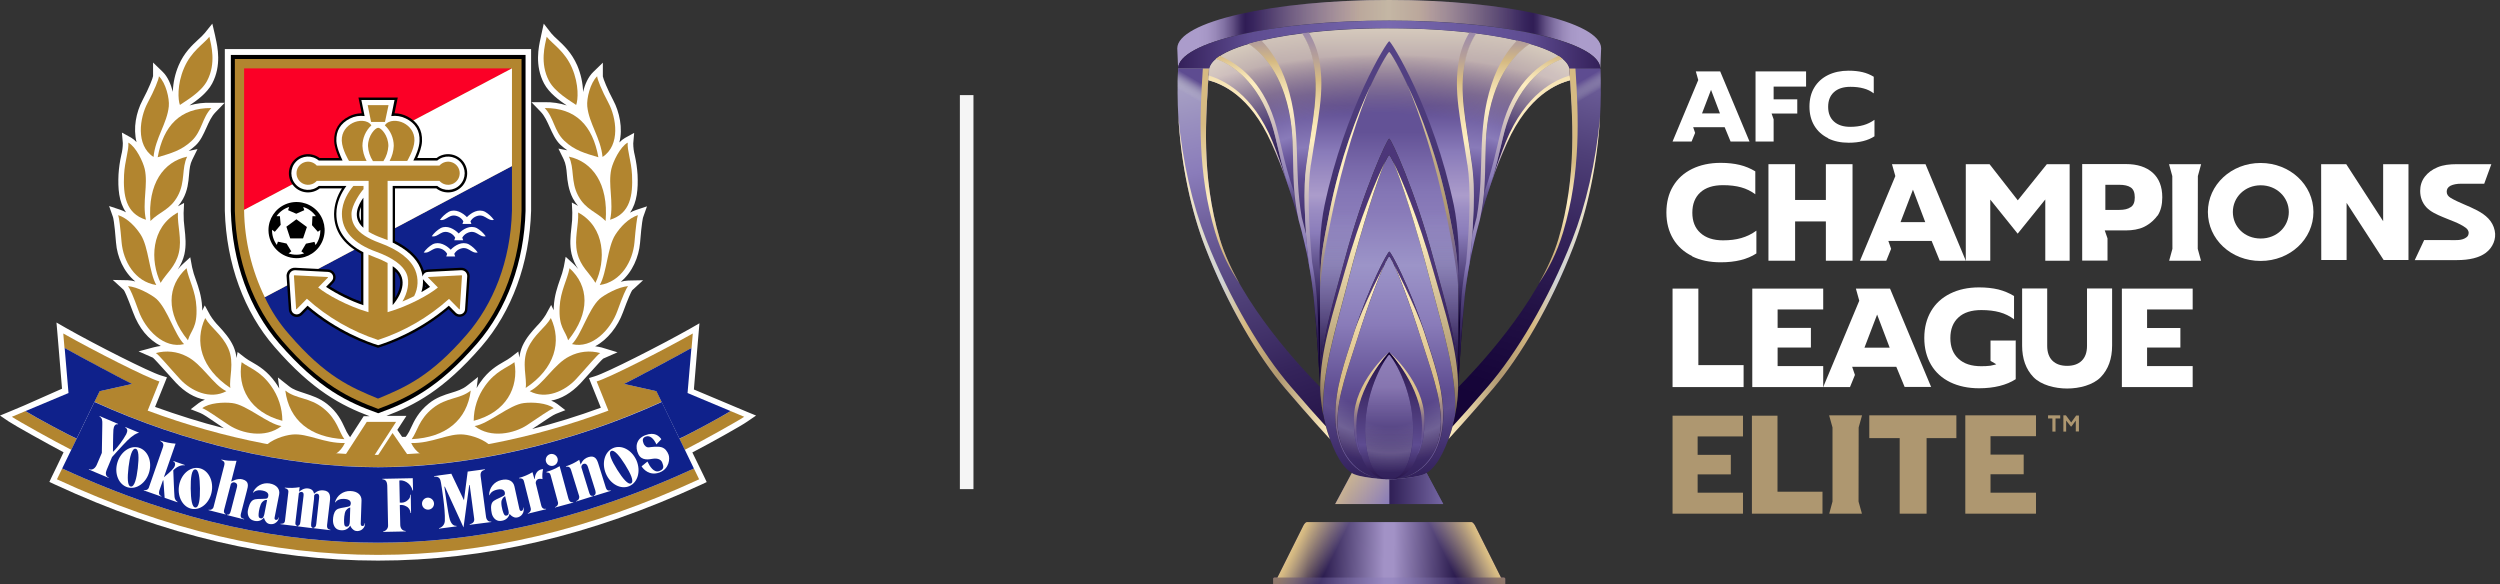 <svg width="184" height="43" viewBox="0 0 184 43" fill="none" xmlns="http://www.w3.org/2000/svg">
<rect x="0" y="0" width="184" height="43" fill="#333333" stroke="none"/>
<path d="M55.647 30.585L54.932 30.29L53.932 29.87L53.853 29.836L51.07 28.666L51.32 25.657L51.411 24.589L51.479 23.794L50.786 24.192C48.572 25.441 44.631 27.439 43.791 27.689L43.348 27.826L43.518 28.257L44.222 30.006C42.553 30.619 40.861 31.142 39.169 31.573L39.873 31.108C40.316 30.812 40.691 30.551 40.918 30.46L41.61 30.188L41.02 29.733C40.881 29.629 40.728 29.545 40.566 29.484C41.304 29.359 42.042 28.927 42.712 28.223L43.575 27.269C43.893 26.917 44.279 26.485 44.393 26.395L45.449 25.929L44.291 25.577C44.13 25.536 43.967 25.506 43.802 25.486C44.722 24.998 45.472 24.021 45.846 22.999C46.221 21.977 46.46 21.455 46.528 21.364L47.334 20.625L46.233 20.648C46.048 20.656 45.865 20.687 45.687 20.739C46.55 20.035 47.016 18.899 47.107 17.889C47.232 16.321 47.323 16.026 47.334 15.992L47.618 15.186L46.8 15.458C46.651 15.509 46.506 15.574 46.369 15.651C46.903 14.89 46.971 13.857 46.925 12.869C46.895 12.387 46.827 11.909 46.721 11.438C46.646 11.149 46.608 10.851 46.607 10.552L46.675 9.78L45.994 10.155C45.842 10.243 45.704 10.354 45.585 10.484C45.858 9.451 45.585 8.224 45.142 7.395C44.699 6.566 44.393 5.783 44.37 5.624V4.613L43.655 5.306C43.291 5.658 43.041 6.225 42.916 6.771C42.895 6.098 42.748 5.436 42.485 4.817C42.076 3.886 41.497 3.341 41.031 2.909C40.865 2.765 40.71 2.61 40.566 2.444L40.02 1.74L39.827 2.614L39.793 2.784C39.646 3.443 39.339 4.817 40.043 6.146C40.418 6.85 41.167 7.395 41.713 7.759C41.188 7.591 40.639 7.51 40.089 7.52H39.112L39.793 8.224C40.089 8.531 40.27 8.951 40.463 9.371C40.656 9.791 40.884 10.314 41.247 10.655C41.406 10.804 41.577 10.941 41.758 11.063L41.099 10.938L41.485 11.722C41.644 12.051 41.69 12.415 41.724 12.846C41.758 13.278 41.837 13.982 42.167 14.607C42.273 14.8 42.399 14.983 42.542 15.152L42.087 14.902L42.121 15.651C42.127 16.023 42.104 16.396 42.053 16.764C41.985 17.389 41.917 18.025 42.065 18.684C42.159 19.081 42.324 19.458 42.553 19.797C42.44 19.66 42.319 19.531 42.19 19.41L41.633 18.899L41.497 19.637C41.425 19.958 41.331 20.273 41.213 20.58C41.02 21.137 40.804 21.761 40.759 22.556C40.759 22.647 40.747 22.738 40.747 22.829L40.566 22.443L40.168 23.169C39.983 23.465 39.766 23.739 39.521 23.987C39.146 24.396 38.726 24.861 38.453 25.463C38.336 25.734 38.259 26.021 38.226 26.315L38.147 25.872L37.59 26.304C37.434 26.417 37.271 26.519 37.102 26.61C36.591 26.906 35.955 27.269 35.353 28.132C35.251 28.268 35.16 28.416 35.08 28.564L35.183 27.746L34.365 28.393C34.035 28.655 33.649 28.779 33.195 28.916C32.741 29.052 32.094 29.256 31.56 29.699C30.799 30.313 30.492 30.96 30.254 31.471C30.171 31.67 30.069 31.861 29.947 32.039L29.856 32.152H29.595L29.243 31.641L29.493 31.255L29.913 30.608H28.437C30.504 29.824 32.627 28.734 35.421 25.52C37.67 22.931 38.976 19.376 39.089 15.515C39.089 15.504 39.089 4.022 39.089 4.022V3.613H16.547V15.527C16.66 19.399 17.955 22.954 20.215 25.543C23.008 28.757 25.132 29.847 27.199 30.631H26.767L26.642 30.824L25.768 32.175L25.689 32.073C25.567 31.895 25.464 31.704 25.382 31.505C25.143 30.983 24.837 30.335 24.076 29.733C23.531 29.302 22.952 29.12 22.441 28.95C21.93 28.779 21.6 28.689 21.271 28.427L20.453 27.78L20.555 28.598C20.476 28.45 20.385 28.314 20.283 28.166C19.669 27.303 19.045 26.94 18.534 26.645C18.364 26.553 18.201 26.451 18.046 26.338L17.489 25.906L17.41 26.349C17.377 26.056 17.3 25.769 17.183 25.497C16.91 24.896 16.49 24.43 16.115 24.021C15.87 23.773 15.653 23.499 15.468 23.203L15.07 22.477L14.888 22.863C14.888 22.772 14.888 22.692 14.877 22.59C14.832 21.795 14.616 21.159 14.423 20.614C14.305 20.307 14.21 19.992 14.139 19.672L14.003 18.933L13.446 19.445C13.317 19.566 13.196 19.694 13.083 19.831C13.311 19.492 13.477 19.115 13.571 18.718C13.719 18.059 13.651 17.412 13.582 16.798C13.532 16.43 13.509 16.058 13.514 15.685L13.548 14.936L13.094 15.186C13.237 15.017 13.363 14.835 13.469 14.641C13.81 14.016 13.866 13.414 13.912 12.88C13.957 12.347 13.991 12.085 14.15 11.756L14.536 10.973L13.889 11.109C14.07 10.986 14.241 10.849 14.4 10.7C14.764 10.359 14.979 9.871 15.184 9.417C15.388 8.962 15.559 8.576 15.854 8.27L16.535 7.566H15.559C15.014 7.542 14.469 7.607 13.946 7.759C14.491 7.395 15.241 6.85 15.615 6.146C16.319 4.817 16.013 3.443 15.865 2.784L15.831 2.614L15.627 1.74L15.07 2.432C14.926 2.598 14.771 2.754 14.604 2.898C14.139 3.33 13.548 3.875 13.151 4.806C12.887 5.425 12.741 6.087 12.719 6.759C12.583 6.214 12.345 5.646 11.981 5.294L11.266 4.601V5.601C11.243 5.76 10.97 6.475 10.493 7.372C10.017 8.27 9.789 9.428 10.05 10.461C9.935 10.332 9.801 10.221 9.653 10.132L8.972 9.757L9.04 10.53C9.039 10.828 9.001 11.126 8.926 11.415C8.82 11.886 8.752 12.365 8.722 12.846C8.676 13.834 8.733 14.868 9.278 15.629C9.141 15.551 8.996 15.487 8.847 15.436L8.029 15.163L8.313 15.969C8.324 15.992 8.415 16.287 8.54 17.866C8.62 18.888 9.097 20.012 9.96 20.716C9.782 20.664 9.599 20.633 9.415 20.625L8.302 20.603L9.108 21.341C9.176 21.432 9.346 21.784 9.789 22.976C10.232 24.169 10.914 24.986 11.834 25.463C11.669 25.483 11.506 25.513 11.345 25.554L10.198 25.861L11.254 26.326C11.368 26.417 11.754 26.849 12.072 27.201L12.935 28.155C13.594 28.859 14.332 29.291 15.082 29.416C14.919 29.477 14.766 29.561 14.627 29.665L14.037 30.12L14.729 30.392C14.957 30.483 15.343 30.744 15.774 31.04L16.478 31.517C14.775 31.085 13.094 30.551 11.413 29.949L12.117 28.2L12.288 27.769L11.845 27.633C11.005 27.383 7.075 25.395 4.849 24.135L4.156 23.737L4.225 24.532L4.315 25.6L4.565 28.609L1.794 29.836L1.715 29.87L0.715 30.29L0 30.585L0.636 31.017C1.056 31.301 3.418 32.618 4.679 33.288L4.202 34.288L3.816 35.082L3.634 35.468L4.02 35.65C12.186 39.432 19.965 41.26 27.823 41.26C35.682 41.26 43.462 39.432 51.627 35.662L52.013 35.48L51.831 35.094L51.445 34.299L50.957 33.299C52.229 32.641 54.591 31.323 55 31.028L55.647 30.585Z" fill="white"/>
<path d="M27.357 33.822L29.151 31.051H26.994L25.199 33.822H27.357Z" fill="#B2852F"/>
<path d="M27.698 33.697H30.151L28.891 31.869L27.698 33.697Z" fill="#B2852F"/>
<path d="M15.558 7.951C13.264 7.94 12.026 9.246 11.606 11.574C12.549 11.29 13.355 11.085 14.116 10.359C14.877 9.632 14.877 8.655 15.558 7.951Z" fill="#B2852F"/>
<path d="M11.3 11.552C11.436 10.144 12.299 9.088 12.424 7.827C12.481 7.248 12.208 6.112 11.697 5.612C11.697 5.817 11.357 6.657 10.868 7.566C10.289 8.645 9.96 10.678 11.3 11.552Z" fill="#B2852F"/>
<path d="M13.242 7.725C13.662 7.429 14.798 6.793 15.241 5.953C15.934 4.647 15.536 3.296 15.411 2.705C14.979 3.25 14.082 3.761 13.549 4.999C13.015 6.237 13.106 7.373 13.242 7.725Z" fill="#B2852F"/>
<path d="M13.775 11.529C12.049 11.904 10.856 13.505 11.072 16.265C11.754 15.572 12.537 15.447 13.094 14.402C13.65 13.357 13.355 12.392 13.775 11.529Z" fill="#B2852F"/>
<path d="M10.742 16.174C10.458 14.891 10.913 13.596 10.652 12.438C10.527 11.904 10.015 10.814 9.448 10.496C9.493 11.075 9.186 11.813 9.13 12.869C9.062 14.357 9.243 15.708 10.742 16.174Z" fill="#B2852F"/>
<path d="M13.093 15.64C11.083 16.731 11.049 19.206 11.821 20.819C12.253 20.092 12.923 19.627 13.162 18.605C13.4 17.582 13.048 16.617 13.093 15.64Z" fill="#B2852F"/>
<path d="M11.504 20.977C10.97 20.035 10.947 18.195 10.357 17.275C9.982 16.696 9.403 16.071 8.699 15.833C8.767 16.037 8.858 16.741 8.949 17.832C9.073 19.206 9.914 20.739 11.504 20.977Z" fill="#B2852F"/>
<path d="M13.73 19.74C12.299 21.035 12.185 23.022 13.832 25.044C14.048 24.294 14.536 24.112 14.457 22.602C14.4 21.41 13.9 20.626 13.73 19.74Z" fill="#B2852F"/>
<path d="M13.547 25.327C12.843 24.623 12.355 22.784 11.514 22C11.185 21.705 10.072 21.08 9.414 21.069C9.561 21.205 9.822 21.829 10.197 22.863C10.697 24.271 12.071 25.691 13.547 25.327Z" fill="#B2852F"/>
<path d="M15.104 23.408C14.298 25.134 14.786 27.11 16.955 28.553C16.841 27.849 17.273 26.713 16.808 25.657C16.342 24.601 15.502 24.124 15.104 23.408Z" fill="#B2852F"/>
<path d="M16.66 28.791C15.695 28.336 14.854 26.769 13.73 26.224C13.034 25.863 12.227 25.777 11.47 25.986C11.652 26.065 12.458 27.042 13.253 27.905C14.048 28.768 15.468 29.438 16.66 28.791Z" fill="#B2852F"/>
<path d="M17.784 26.656C17.454 28.518 18.386 30.347 20.782 30.971C20.778 30.045 20.484 29.144 19.942 28.393C19.158 27.292 18.329 27.076 17.784 26.656Z" fill="#B2852F"/>
<path d="M20.714 31.358C19.692 31.198 18.158 29.79 17.091 29.665C16.444 29.586 15.387 29.654 14.888 30.04C15.308 30.21 15.966 30.71 16.875 31.301C17.784 31.891 19.521 32.3 20.714 31.358Z" fill="#B2852F"/>
<path d="M20.998 28.745C21.282 30.926 22.826 32.198 25.347 32.323C24.938 31.789 24.836 30.881 23.803 30.052C22.769 29.223 21.815 29.393 20.998 28.745Z" fill="#B2852F"/>
<path d="M25.381 32.607C23.825 32.641 22.644 31.868 21.508 31.982C20.929 32.039 19.952 32.345 19.453 32.902C19.646 32.879 20.497 33.163 21.508 33.549C22.962 34.094 24.779 33.947 25.381 32.607Z" fill="#B2852F"/>
<path d="M40.089 7.951C42.383 7.94 43.621 9.246 44.041 11.574C43.098 11.29 42.292 11.085 41.531 10.359C40.77 9.632 40.77 8.655 40.089 7.951Z" fill="#B2852F"/>
<path d="M44.347 11.552C44.211 10.144 43.348 9.088 43.223 7.827C43.166 7.248 43.438 6.112 43.95 5.612C43.95 5.817 44.29 6.657 44.779 7.566C45.358 8.645 45.687 10.678 44.347 11.552Z" fill="#B2852F"/>
<path d="M42.405 7.725C41.985 7.429 40.849 6.793 40.407 5.953C39.714 4.647 40.111 3.296 40.236 2.705C40.668 3.25 41.565 3.761 42.099 4.999C42.633 6.237 42.542 7.373 42.405 7.725Z" fill="#B2852F"/>
<path d="M41.872 11.529C43.598 11.904 44.79 13.505 44.574 16.265C43.893 15.572 43.109 15.447 42.553 14.402C41.996 13.357 42.292 12.392 41.872 11.529Z" fill="#B2852F"/>
<path d="M44.904 16.174C45.188 14.891 44.733 13.596 44.995 12.438C45.12 11.904 45.631 10.814 46.198 10.496C46.153 11.075 46.46 11.813 46.517 12.869C46.585 14.357 46.403 15.708 44.904 16.174Z" fill="#B2852F"/>
<path d="M42.553 15.64C44.563 16.73 44.597 19.206 43.825 20.818C43.393 20.091 42.723 19.626 42.484 18.604C42.246 17.582 42.598 16.616 42.553 15.64Z" fill="#B2852F"/>
<path d="M44.143 20.978C44.677 20.035 44.7 18.195 45.29 17.276C45.665 16.696 46.244 16.072 46.948 15.833C46.88 16.038 46.789 16.742 46.698 17.832C46.574 19.206 45.733 20.739 44.143 20.978Z" fill="#B2852F"/>
<path d="M41.917 19.74C43.348 21.035 43.461 23.022 41.815 25.044C41.599 24.294 41.11 24.112 41.19 22.602C41.247 21.41 41.746 20.626 41.917 19.74Z" fill="#B2852F"/>
<path d="M42.098 25.327C42.802 24.623 43.291 22.783 44.131 21.999C44.46 21.704 45.573 21.079 46.232 21.068C46.084 21.204 45.823 21.829 45.448 22.862C44.949 24.271 43.575 25.69 42.098 25.327Z" fill="#B2852F"/>
<path d="M40.543 23.408C41.349 25.134 40.861 27.11 38.691 28.553C38.805 27.849 38.373 26.713 38.839 25.657C39.305 24.601 40.145 24.124 40.543 23.408Z" fill="#B2852F"/>
<path d="M38.987 28.791C39.953 28.336 40.793 26.769 41.917 26.224C42.614 25.863 43.421 25.777 44.177 25.986C43.995 26.065 43.189 27.042 42.394 27.905C41.599 28.768 40.18 29.438 38.987 28.791Z" fill="#B2852F"/>
<path d="M37.863 26.656C38.192 28.518 37.261 30.347 34.865 30.971C34.868 30.045 35.162 29.144 35.705 28.393C36.489 27.292 37.318 27.076 37.863 26.656Z" fill="#B2852F"/>
<path d="M34.933 31.358C35.955 31.198 37.488 29.79 38.556 29.665C39.203 29.586 40.259 29.654 40.759 30.04C40.339 30.21 39.68 30.71 38.772 31.301C37.863 31.891 36.126 32.3 34.933 31.358Z" fill="#B2852F"/>
<path d="M34.649 28.745C34.365 30.926 32.82 32.198 30.299 32.323C30.708 31.789 30.81 30.881 31.844 30.052C32.877 29.223 33.843 29.393 34.649 28.745Z" fill="#B2852F"/>
<path d="M30.265 32.607C31.821 32.641 33.002 31.868 34.138 31.982C34.717 32.039 35.694 32.345 36.193 32.902C36 32.879 35.148 33.163 34.138 33.549C32.684 34.094 30.867 33.947 30.265 32.607Z" fill="#B2852F"/>
<path d="M1.873 30.256L0.874 30.676C1.306 30.971 4.111 32.538 5.246 33.106L5.644 32.288C5.246 32.129 2.657 30.744 1.873 30.256Z" fill="#B2852F"/>
<path d="M53.773 30.255L54.773 30.675C54.341 30.971 51.536 32.538 50.4 33.106L50.003 32.288C50.4 32.129 52.99 30.744 53.773 30.255Z" fill="#B2852F"/>
<path d="M27.823 40.84C35.636 40.84 43.37 39.012 51.456 35.276L51.07 34.48C42.291 38.535 34.58 39.943 27.823 39.943C21.066 39.943 13.355 38.535 4.576 34.48L4.19 35.276C12.276 39.012 20.01 40.84 27.823 40.84Z" fill="#B2852F"/>
<path d="M50.99 24.544C48.765 25.804 44.812 27.814 43.915 28.075L44.778 30.222C39.111 32.334 33.206 33.481 27.823 33.481C22.44 33.481 16.535 32.334 10.868 30.222L11.731 28.075C10.834 27.814 6.882 25.804 4.656 24.544L4.747 25.611C5.61 26.111 9.505 28.189 9.709 28.257L7.325 28.791L6.95 29.574C13.548 32.572 20.986 34.378 27.823 34.378C34.66 34.378 42.098 32.572 48.696 29.574L48.322 28.791L45.937 28.257C46.141 28.177 50.048 26.099 50.9 25.611L50.99 24.544Z" fill="#B2852F"/>
<path d="M1.874 30.256C2.657 30.744 5.246 32.13 5.644 32.277L7.336 28.791L9.721 28.257C9.516 28.177 5.61 26.099 4.758 25.611L5.042 28.927L1.874 30.256Z" fill="#0F218B"/>
<path d="M27.823 39.943C34.58 39.943 42.291 38.535 51.07 34.481L48.708 29.586C42.109 32.584 34.671 34.39 27.834 34.39C20.998 34.39 13.548 32.584 6.95 29.586L4.576 34.481C13.355 38.535 21.066 39.943 27.823 39.943Z" fill="#0F218B"/>
<path d="M53.773 30.256C52.989 30.744 50.4 32.13 50.002 32.277L48.31 28.791L45.925 28.257C46.13 28.177 50.036 26.099 50.888 25.611L50.604 28.927L53.773 30.256Z" fill="#0F218B"/>
<path d="M38.681 4.045V15.527C38.578 19.263 37.318 22.738 35.126 25.27C32.208 28.621 30.061 29.609 27.835 30.415C25.598 29.609 23.452 28.621 20.544 25.27C18.341 22.738 17.092 19.263 16.99 15.527V4.045H38.681Z" fill="black"/>
<path d="M38.385 4.341V15.527C38.283 19.195 37.045 22.579 34.899 25.078C32.071 28.36 29.834 29.348 27.835 30.097C25.836 29.348 23.588 28.36 20.771 25.078C18.625 22.579 17.387 19.195 17.285 15.527V4.341H38.385Z" fill="#B2852F"/>
<path d="M21.282 24.611C23.939 27.7 25.802 28.507 27.823 29.336C29.834 28.507 31.696 27.7 34.365 24.611C36.284 22.386 37.579 19.262 37.681 15.504V12.221L19.488 21.875C19.952 22.868 20.556 23.79 21.282 24.611Z" fill="#0F218B"/>
<path d="M17.966 5.033V15.447L37.681 5.033H17.966Z" fill="#FB0026"/>
<path d="M17.966 15.447V15.504C18.002 17.713 18.521 19.888 19.488 21.875L37.681 12.222V5.033L17.966 15.447Z" fill="white"/>
<path d="M21.816 19.002C22.654 19.006 23.412 18.504 23.735 17.731C24.057 16.958 23.881 16.066 23.289 15.473C22.696 14.881 21.804 14.705 21.031 15.027C20.258 15.35 19.756 16.108 19.76 16.946C19.767 18.079 20.683 18.995 21.816 19.002Z" fill="black"/>
<path d="M21.441 18.502L21.237 18.65C21.608 18.779 22.012 18.779 22.384 18.65L22.18 18.502L22.52 17.935L23.145 17.798L23.224 18.037C23.462 17.715 23.586 17.324 23.576 16.924L23.395 17.06L22.963 16.572L22.997 15.913H23.247C23.021 15.588 22.694 15.349 22.316 15.232L22.395 15.47L21.805 15.731L21.203 15.47L21.282 15.232C20.905 15.349 20.577 15.588 20.351 15.913H20.601L20.658 16.549L20.226 17.06L20.022 16.913C20.014 17.312 20.137 17.703 20.374 18.025L20.453 17.787L21.089 17.923L21.441 18.502Z" fill="white"/>
<path d="M21.815 16.14L22.588 16.708L22.304 17.548H21.361L21.077 16.685L21.815 16.14Z" fill="black"/>
<path d="M35.694 15.584C35.205 15.345 34.683 15.652 34.365 15.981C34.047 15.652 33.513 15.345 33.036 15.584C32.776 15.735 32.552 15.941 32.377 16.186C32.877 16.299 33.082 15.618 33.763 15.958C33.906 16.033 34.024 16.148 34.104 16.288L34.036 16.481H34.694L34.626 16.288C34.706 16.148 34.824 16.033 34.967 15.958C35.648 15.618 35.853 16.299 36.352 16.186C36.178 15.94 35.953 15.735 35.694 15.584Z" fill="white"/>
<path d="M35.091 16.788C34.603 16.549 34.08 16.856 33.762 17.185C33.444 16.856 32.911 16.549 32.434 16.788C32.174 16.939 31.949 17.144 31.775 17.389C32.275 17.503 32.479 16.822 33.16 17.162C33.303 17.237 33.422 17.351 33.501 17.492L33.433 17.685H34.092L34.023 17.492C34.103 17.351 34.221 17.237 34.364 17.162C35.046 16.822 35.25 17.503 35.75 17.389C35.576 17.144 35.351 16.939 35.091 16.788Z" fill="white"/>
<path d="M34.501 17.98C34.013 17.742 33.49 18.048 33.172 18.378C32.855 18.048 32.321 17.742 31.844 17.98C31.584 18.132 31.359 18.337 31.185 18.582C31.685 18.696 31.889 18.026 32.571 18.355C32.713 18.43 32.832 18.544 32.911 18.684L32.843 18.878H33.502L33.434 18.684C33.513 18.544 33.632 18.43 33.774 18.355C34.456 18.014 34.66 18.696 35.16 18.582C34.985 18.337 34.761 18.132 34.501 17.98Z" fill="white"/>
<path d="M34.387 19.887C34.265 19.763 34.096 19.697 33.922 19.706L31.503 19.831C31.395 19.835 31.289 19.866 31.196 19.921C31.167 19.829 31.133 19.738 31.094 19.649C30.787 18.899 30.095 18.252 29.073 17.73V13.868H32.116C32.693 14.314 33.516 14.246 34.011 13.71C34.506 13.175 34.511 12.349 34.021 11.809C33.531 11.268 32.709 11.191 32.127 11.631H30.708C30.867 11.279 31.049 10.791 31.06 10.393C31.094 9.564 30.731 8.951 29.97 8.565C29.681 8.417 29.362 8.339 29.038 8.338L29.277 7.179H26.381L26.619 8.338C26.296 8.339 25.976 8.417 25.688 8.565C24.927 8.951 24.564 9.564 24.598 10.393C24.609 10.791 24.791 11.279 24.95 11.631H23.519C22.937 11.191 22.116 11.268 21.626 11.809C21.136 12.349 21.14 13.175 21.636 13.71C22.131 14.246 22.953 14.314 23.53 13.868L25.166 13.868C24.802 14.427 24.601 15.076 24.587 15.742C24.587 16.991 25.257 17.968 26.574 18.672V22.204C25.773 21.909 25.004 21.532 24.28 21.08L24.53 20.819C24.692 20.656 24.743 20.413 24.66 20.198C24.576 19.984 24.373 19.84 24.144 19.831L21.725 19.706C21.551 19.697 21.382 19.763 21.259 19.887C21.157 19.995 21.096 20.136 21.089 20.285L21.259 22.772C21.269 23.005 21.416 23.209 21.635 23.291C21.853 23.373 22.099 23.316 22.259 23.147L22.645 22.749C24.168 24.028 25.928 24.997 27.823 25.6C29.723 24.998 31.486 24.029 33.013 22.749L33.399 23.135C33.559 23.306 33.805 23.364 34.024 23.283C34.241 23.205 34.389 23.003 34.399 22.772L34.569 20.353C34.577 20.179 34.511 20.01 34.387 19.887ZM26.563 16.265C26.358 15.901 26.46 15.492 26.563 15.231V16.265ZM29.107 21.886L29.084 21.92V19.978C29.368 20.205 29.742 20.796 29.107 21.886ZM31.287 21.137V21.012L31.355 21.08L31.287 21.137Z" fill="black"/>
<path d="M34.262 20.012C34.175 19.925 34.055 19.88 33.932 19.887L31.514 20.012C31.353 20.011 31.206 20.104 31.139 20.25L31.105 20.353C31.074 20.138 31.017 19.928 30.934 19.728C30.628 18.99 29.935 18.354 28.902 17.854V13.686H32.184C32.681 14.106 33.419 14.065 33.866 13.592C34.313 13.119 34.313 12.38 33.866 11.907C33.419 11.434 32.681 11.393 32.184 11.813H30.423C30.594 11.483 30.866 10.859 30.878 10.382C30.912 9.621 30.582 9.076 29.878 8.724C29.545 8.555 29.169 8.492 28.799 8.542L29.038 7.361H26.596L26.835 8.542C26.465 8.492 26.089 8.555 25.756 8.724C25.052 9.087 24.734 9.621 24.756 10.382C24.779 10.859 25.052 11.472 25.211 11.813H23.462C22.965 11.393 22.226 11.434 21.779 11.907C21.332 12.38 21.332 13.119 21.779 13.592C22.226 14.065 22.965 14.106 23.462 13.686H25.495C25.12 14.197 24.756 14.913 24.756 15.742C24.756 16.946 25.427 17.888 26.744 18.57V22.465C25.776 22.129 24.852 21.675 23.996 21.114L24.404 20.693C24.518 20.583 24.555 20.415 24.498 20.267C24.441 20.119 24.302 20.019 24.143 20.012L21.724 19.887C21.604 19.884 21.487 19.931 21.403 20.017C21.319 20.104 21.275 20.221 21.281 20.341L21.44 22.76C21.447 22.922 21.55 23.064 21.703 23.118C21.855 23.173 22.025 23.13 22.133 23.01L22.633 22.499C24.779 24.35 27.13 25.202 27.834 25.406C28.538 25.202 30.889 24.35 33.035 22.499L33.535 23.01C33.643 23.13 33.813 23.173 33.965 23.118C34.118 23.064 34.221 22.922 34.228 22.76L34.387 20.341C34.394 20.219 34.349 20.099 34.262 20.012ZM26.744 16.764C25.881 15.992 26.358 15.095 26.744 14.55V16.764ZM28.902 22.454V19.592C30.06 20.353 29.674 21.545 28.902 22.454ZM31.014 21.5C31.108 21.191 31.147 20.868 31.128 20.546C31.15 20.591 31.457 20.909 31.65 21.114C31.48 21.227 31.264 21.363 31.014 21.5Z" fill="white"/>
<path d="M28.596 7.736L28.334 8.973H27.312L27.062 7.736H28.596Z" fill="#B2852F"/>
<path d="M28.22 11.858C28.436 11.525 28.562 11.142 28.584 10.745C28.584 9.973 28.05 9.405 27.834 9.405C27.618 9.405 27.084 9.973 27.084 10.745C27.106 11.142 27.232 11.525 27.448 11.858H28.22Z" fill="#B2852F"/>
<path d="M28.323 9.223C28.618 8.792 29.288 8.837 29.708 9.053C30.128 9.269 30.526 9.7 30.503 10.359C30.48 11.018 29.97 11.847 29.97 11.847H28.675C28.861 11.504 28.965 11.123 28.981 10.734C28.979 10.161 28.741 9.615 28.323 9.223Z" fill="#B2852F"/>
<path d="M27.334 9.223C27.039 8.792 26.369 8.837 25.949 9.053C25.529 9.269 25.131 9.7 25.154 10.359C25.177 11.018 25.688 11.847 25.688 11.847H26.982C26.796 11.504 26.692 11.123 26.675 10.734C26.678 10.161 26.916 9.615 27.334 9.223Z" fill="#B2852F"/>
<path d="M33.956 20.262L31.537 20.387C31.503 20.387 31.491 20.41 31.514 20.432L32.23 21.159C31.628 21.67 30.072 22.533 28.527 22.976V19.353C28.217 19.184 27.895 19.04 27.562 18.922L27.119 18.74V22.976C25.575 22.533 24.03 21.67 23.417 21.159L24.132 20.432C24.155 20.41 24.144 20.387 24.11 20.387L21.691 20.262C21.674 20.257 21.657 20.261 21.645 20.273C21.633 20.285 21.629 20.303 21.634 20.319L21.793 22.738C21.793 22.772 21.816 22.772 21.838 22.749L22.588 21.988C24.102 23.353 25.886 24.386 27.823 25.02C29.756 24.388 31.535 23.359 33.047 21.999L33.797 22.76C33.819 22.783 33.842 22.772 33.842 22.749L34.001 20.33C34.01 20.315 34.01 20.296 34 20.282C33.99 20.267 33.973 20.259 33.956 20.262Z" fill="#B2852F"/>
<path d="M28.527 17.673V13.312H32.343C32.577 13.578 32.952 13.672 33.284 13.547C33.615 13.422 33.835 13.104 33.835 12.75C33.835 12.395 33.615 12.078 33.284 11.953C32.952 11.828 32.577 11.921 32.343 12.188H23.315C23.081 11.921 22.706 11.828 22.375 11.953C22.043 12.078 21.823 12.395 21.823 12.75C21.823 13.104 22.043 13.422 22.375 13.547C22.706 13.672 23.081 13.578 23.315 13.312H27.131V17.06C27.434 17.238 27.753 17.386 28.085 17.503L28.527 17.673Z" fill="#B2852F"/>
<path d="M30.559 19.876C30.219 19.07 29.322 18.377 27.947 17.877C26.108 17.207 25.869 16.378 25.869 15.742C25.869 15.106 26.55 14.13 26.755 13.925V13.687H26.006C25.676 14.084 25.165 14.834 25.165 15.742C25.165 16.991 26.006 17.923 27.709 18.536C28.901 18.968 29.662 19.524 29.924 20.149C30.185 20.773 29.98 21.591 29.617 22.193C29.924 22.068 30.207 21.932 30.48 21.795C30.786 21.198 30.815 20.497 30.559 19.876Z" fill="#B2852F"/>
<path d="M10.982 34.742C10.755 35.548 10.039 36.059 9.392 35.866C8.744 35.673 8.404 34.878 8.631 34.072C8.858 33.266 9.574 32.755 10.221 32.948C10.868 33.141 11.209 33.936 10.982 34.742ZM9.971 33.027C9.721 32.993 9.551 33.595 9.46 34.379C9.369 35.162 9.369 35.775 9.63 35.809C9.892 35.843 10.05 35.242 10.141 34.458C10.232 33.674 10.221 33.05 9.971 33.027Z" fill="white"/>
<path d="M15.592 36.127C15.467 36.956 14.831 37.547 14.161 37.456C13.491 37.365 13.048 36.604 13.173 35.775C13.298 34.946 13.934 34.355 14.604 34.446C15.274 34.537 15.717 35.298 15.592 36.127ZM14.365 34.548C14.104 34.548 14.025 35.162 14.036 35.957C14.047 36.752 14.127 37.353 14.388 37.353C14.649 37.353 14.729 36.74 14.717 35.945C14.706 35.15 14.627 34.548 14.365 34.548Z" fill="white"/>
<path d="M46.846 33.891C47.175 34.663 46.948 35.503 46.323 35.776C45.698 36.048 44.926 35.639 44.597 34.867C44.267 34.095 44.495 33.255 45.119 32.982C45.744 32.709 46.505 33.118 46.846 33.891ZM44.972 33.198C44.756 33.334 45.006 33.902 45.426 34.572C45.846 35.242 46.244 35.708 46.459 35.571C46.675 35.435 46.425 34.867 46.005 34.197C45.585 33.527 45.187 33.062 44.972 33.198Z" fill="white"/>
<path d="M31.957 35.083V35.037L33.218 34.867L34.149 36.82L34.421 34.708L35.682 34.538V34.583C35.444 34.64 35.341 34.765 35.375 35.049L35.773 38.047C35.807 38.274 35.955 38.422 36.159 38.388V38.422L34.569 38.626V38.592C34.83 38.513 34.932 38.388 34.898 38.16L34.569 35.696H34.535L34.115 38.819L32.741 35.821H32.707C32.707 35.821 32.979 37.877 33.115 38.263C33.252 38.649 33.433 38.706 33.604 38.706V38.74L32.309 38.91V38.876C32.566 38.808 32.744 38.574 32.741 38.308C32.775 37.468 32.502 35.798 32.457 35.537C32.411 35.276 32.355 35.049 31.957 35.083Z" fill="white"/>
<path d="M36.886 35.333C37.431 35.196 37.783 35.423 37.862 35.798L38.226 37.456C38.249 37.547 38.294 37.627 38.385 37.604C38.476 37.581 38.521 37.49 38.498 37.354H38.521C38.574 37.52 38.545 37.702 38.442 37.842C38.317 38.035 38.01 38.172 37.783 38.047C37.674 37.996 37.58 37.918 37.51 37.82C37.42 38.126 37.192 38.319 36.829 38.342C36.466 38.365 36.25 38.047 36.193 37.785C36.136 37.524 36.102 37.195 36.227 36.99C36.352 36.786 36.659 36.718 37.045 36.502C37.147 36.445 37.17 36.4 37.158 36.275C37.147 36.15 37.056 35.934 36.59 36.037C36.125 36.139 36.045 36.411 36.034 36.434C36.023 36.457 36 36.457 36 36.434C36.003 35.906 36.37 35.449 36.886 35.333ZM36.931 36.797C36.84 37.025 36.965 37.524 37.033 37.706C37.102 37.888 37.147 37.979 37.295 37.944C37.442 37.91 37.476 37.774 37.42 37.558L37.181 36.525C37.147 36.536 37.022 36.582 36.931 36.809V36.797Z" fill="white"/>
<path d="M39.429 35.559L39.827 37.172C39.861 37.331 39.952 37.501 40.19 37.444V37.479L38.85 37.808V37.774C38.931 37.751 38.999 37.695 39.038 37.619C39.077 37.544 39.083 37.456 39.054 37.376L38.577 35.48C38.543 35.332 38.498 35.185 38.203 35.207V35.173C38.55 35.08 38.883 34.939 39.191 34.753C39.259 35.003 39.327 35.241 39.327 35.241C39.331 35.246 39.337 35.249 39.344 35.249C39.35 35.249 39.357 35.246 39.361 35.241C39.361 35.207 39.361 34.571 39.974 34.526C39.915 34.767 39.899 35.017 39.929 35.264C39.821 35.233 39.707 35.233 39.599 35.264C39.488 35.319 39.421 35.435 39.429 35.559Z" fill="white"/>
<path d="M44.574 35.843L44.04 34.14C43.927 33.765 43.768 33.504 43.313 33.64C42.859 33.777 42.757 34.174 42.745 34.185H42.734L42.632 33.845C42.33 34.048 42.001 34.209 41.655 34.322V34.356C41.928 34.299 41.996 34.481 42.041 34.628L42.609 36.457C42.645 36.539 42.644 36.633 42.604 36.714C42.565 36.795 42.492 36.855 42.405 36.877V36.911L43.631 36.525V36.491C43.438 36.525 43.393 36.355 43.347 36.207L42.791 34.401C42.774 34.287 42.841 34.177 42.95 34.14C43.109 34.094 43.211 34.185 43.268 34.356L43.813 36.093C43.881 36.309 43.824 36.423 43.699 36.479V36.513L44.949 36.127V36.093C44.79 36.127 44.654 36.127 44.574 35.843Z" fill="white"/>
<path d="M48.674 32.323L48.31 32.709C48.129 32.3 47.845 32.016 47.527 32.13C47.209 32.243 47.322 32.504 47.368 32.641C47.413 32.777 47.572 32.947 47.754 32.925C47.935 32.902 48.39 32.834 48.674 32.913C48.958 32.993 49.105 33.208 49.208 33.47C49.31 33.731 49.276 34.503 48.538 34.776C47.799 35.048 47.345 34.526 47.22 34.321L47.652 33.969C47.822 34.333 48.129 34.81 48.515 34.673C48.901 34.537 48.844 34.321 48.742 34.049C48.64 33.776 48.333 33.719 48.049 33.765C47.765 33.81 47.231 33.935 46.982 33.424C46.732 32.913 46.811 32.288 47.504 32.027C48.197 31.766 48.515 32.107 48.674 32.323Z" fill="white"/>
<path d="M41.042 33.754C41.094 33.989 40.949 34.222 40.715 34.28C40.481 34.337 40.245 34.197 40.182 33.964C40.12 33.732 40.255 33.492 40.486 33.424C40.603 33.394 40.728 33.411 40.833 33.473C40.938 33.535 41.013 33.636 41.042 33.754Z" fill="white"/>
<path d="M41.837 36.695L41.189 34.31C40.887 34.491 40.562 34.632 40.224 34.731V34.776C40.474 34.765 40.508 34.901 40.542 35.037L41.053 36.922C41.085 37.002 41.081 37.092 41.042 37.168C41.003 37.244 40.932 37.3 40.849 37.32V37.354L42.189 36.991V36.956C41.973 37.013 41.882 36.843 41.837 36.695Z" fill="white"/>
<path d="M28.142 35.241V35.275C28.403 35.298 28.505 35.446 28.505 35.843L28.562 38.648C28.582 38.875 28.423 39.079 28.198 39.114V39.148L29.857 39.114V39.08C29.584 39.069 29.459 38.853 29.459 38.614L29.425 37.172C29.586 37.149 29.75 37.181 29.89 37.263C30.082 37.35 30.206 37.541 30.209 37.751H30.254L30.231 36.411H30.186C30.186 36.604 30.174 36.684 29.947 36.865C29.797 36.974 29.609 37.019 29.425 36.99L29.391 35.366C29.675 35.298 30.243 35.537 30.356 36.093H30.401L30.379 35.196L28.142 35.241Z" fill="white"/>
<path d="M7.495 33.334L7.132 34.185C7.041 34.412 6.825 34.651 6.542 34.526V34.56L7.995 35.173V35.139C7.757 35.06 7.757 34.799 7.848 34.594L8.245 33.64C8.245 33.64 8.995 32.8 9.369 32.425C9.744 32.05 10.107 31.846 10.21 31.869V31.835L9.222 31.426V31.46C9.415 31.585 9.392 31.732 9.29 31.959C9.034 32.417 8.721 32.841 8.359 33.22L8.313 33.243C8.313 33.243 8.324 31.88 8.347 31.619C8.37 31.358 8.495 31.176 8.688 31.233V31.199L7.325 30.619V30.654C7.518 30.767 7.541 30.926 7.53 31.255C7.518 31.585 7.495 33.334 7.495 33.334Z" fill="white"/>
<path d="M19.84 35.582C20.385 35.673 20.623 36.025 20.544 36.4L20.215 38.069C20.192 38.16 20.203 38.251 20.305 38.262C20.408 38.273 20.476 38.217 20.51 38.08H20.532C20.514 38.25 20.418 38.401 20.271 38.489C20.078 38.626 19.738 38.614 19.59 38.421C19.508 38.328 19.453 38.214 19.431 38.092C19.227 38.342 18.943 38.421 18.602 38.296C18.261 38.171 18.193 37.797 18.25 37.535C18.307 37.274 18.398 36.956 18.602 36.82C18.806 36.684 19.113 36.74 19.544 36.706C19.658 36.695 19.703 36.672 19.738 36.547C19.772 36.422 19.783 36.195 19.317 36.104C18.852 36.014 18.67 36.229 18.659 36.252C18.647 36.275 18.625 36.252 18.625 36.229C18.838 35.765 19.335 35.5 19.84 35.582ZM19.306 36.945C19.136 37.115 19.045 37.615 19.034 37.819C19.022 38.024 19.034 38.114 19.181 38.148C19.329 38.183 19.408 38.058 19.454 37.853L19.658 36.809C19.601 36.786 19.465 36.774 19.306 36.945Z" fill="white"/>
<path d="M25.779 36.139C26.336 36.151 26.62 36.457 26.608 36.832L26.551 38.535C26.551 38.626 26.574 38.717 26.676 38.717C26.779 38.717 26.835 38.638 26.847 38.501H26.869C26.878 38.671 26.806 38.835 26.676 38.944C26.506 39.103 26.177 39.149 25.995 38.978C25.898 38.901 25.823 38.799 25.779 38.683C25.62 38.956 25.348 39.08 24.984 39.012C24.621 38.944 24.507 38.581 24.507 38.308C24.507 38.036 24.564 37.718 24.734 37.547C24.905 37.377 25.223 37.388 25.643 37.286C25.756 37.263 25.791 37.218 25.813 37.093C25.836 36.968 25.802 36.741 25.325 36.718C24.848 36.696 24.712 36.945 24.689 36.968C24.666 36.991 24.655 36.98 24.655 36.957C24.8 36.46 25.262 36.124 25.779 36.139ZM25.461 37.57C25.325 37.763 25.314 38.274 25.325 38.467C25.336 38.66 25.37 38.763 25.518 38.763C25.666 38.763 25.734 38.638 25.745 38.422L25.779 37.354C25.734 37.366 25.609 37.377 25.461 37.57Z" fill="white"/>
<path d="M17.738 37.785L18.17 36.116C18.261 35.775 18.363 35.412 17.829 35.276C17.477 35.185 17.068 35.423 17.046 35.435C17.023 35.446 17.023 35.423 17.023 35.412L17.409 33.913C16.864 33.913 16.762 33.924 16.296 33.822V33.856C16.569 33.969 16.535 34.117 16.501 34.265L15.728 37.274C15.715 37.358 15.667 37.433 15.595 37.478C15.523 37.524 15.435 37.537 15.354 37.513V37.547L16.603 37.865V37.831C16.444 37.751 16.466 37.604 16.512 37.456L16.989 35.628C17.042 35.53 17.153 35.479 17.261 35.503C17.42 35.548 17.488 35.662 17.443 35.843L16.989 37.604C16.932 37.819 16.864 37.899 16.716 37.876V37.91L17.965 38.228V38.194C17.773 38.149 17.659 38.081 17.738 37.785Z" fill="white"/>
<path d="M24.076 38.614L24.28 36.877C24.326 36.48 24.291 36.15 23.826 36.093C23.36 36.037 23.145 36.332 23.122 36.332H23.11C23.076 36.127 22.951 35.98 22.656 35.946C22.361 35.912 22.1 36.116 22.009 36.196L22.054 35.855C21.694 35.917 21.327 35.928 20.964 35.889V35.923C21.259 36.002 21.236 36.15 21.214 36.298L20.975 38.319C20.953 38.535 20.805 38.558 20.646 38.546V38.58L21.85 38.728V38.694C21.736 38.637 21.725 38.569 21.748 38.399L21.997 36.298C22.041 36.236 22.115 36.201 22.191 36.207C22.349 36.23 22.361 36.343 22.338 36.525L22.111 38.399C22.088 38.614 22.032 38.694 21.907 38.705V38.739L23.008 38.876V38.842C22.929 38.819 22.872 38.773 22.906 38.478L23.11 36.741C23.121 36.65 23.125 36.559 23.122 36.468C23.157 36.387 23.237 36.333 23.326 36.332C23.485 36.355 23.508 36.48 23.485 36.661L23.281 38.535C23.258 38.751 23.201 38.83 23.076 38.842V38.876L24.314 39.023V38.989C24.166 38.967 24.042 38.91 24.076 38.614Z" fill="white"/>
<path d="M12.844 36.559C12.821 36.423 12.753 34.617 12.753 34.617C12.992 34.356 13.344 34.197 13.594 34.254V34.22L12.753 33.925V33.959C12.889 34.004 12.957 34.197 12.787 34.435C12.617 34.674 12.197 35.015 12.06 35.128L12.923 32.653C12.54 32.628 12.162 32.552 11.799 32.425V32.459C12.072 32.596 12.038 32.766 11.992 32.914L10.97 35.844C10.952 35.926 10.899 35.997 10.826 36.039C10.752 36.08 10.664 36.087 10.584 36.059V36.094L11.879 36.548V36.514C11.663 36.434 11.686 36.253 11.731 36.094L11.992 35.355H12.026L12.117 36.639L13.06 36.968V36.934C12.932 36.851 12.852 36.711 12.844 36.559Z" fill="white"/>
<path d="M31.945 37.059C31.951 37.3 31.762 37.501 31.521 37.511C31.279 37.521 31.075 37.336 31.06 37.095C31.046 36.854 31.228 36.646 31.468 36.627C31.589 36.621 31.707 36.663 31.796 36.744C31.886 36.825 31.939 36.938 31.945 37.059Z" fill="white"/>
<rect x="70.647" y="7" width="1" height="29" fill="#F5F5F5"/>
<g clip-path="url(#clip0_234_3909)">
<path d="M132.927 6.372V5.257H129.208V10.415H130.539V8.782L130.388 8.354H132.279V7.309H130.539V6.372H132.927Z" fill="white"/>
<path d="M134.543 10.165C134.108 9.951 133.771 9.648 133.531 9.246C133.292 8.845 133.176 8.38 133.176 7.845C133.176 7.309 133.292 6.836 133.531 6.444C133.771 6.042 134.108 5.739 134.543 5.524C134.978 5.31 135.485 5.203 136.062 5.203C136.443 5.203 136.781 5.239 137.083 5.31C137.384 5.382 137.66 5.498 137.908 5.649V6.872C137.686 6.703 137.438 6.578 137.154 6.506C136.869 6.426 136.55 6.39 136.186 6.39C135.662 6.39 135.263 6.524 134.978 6.783C134.694 7.042 134.552 7.399 134.552 7.863C134.552 8.327 134.694 8.684 134.978 8.943C135.263 9.202 135.662 9.335 136.177 9.335C136.541 9.335 136.869 9.291 137.154 9.21C137.438 9.13 137.713 8.996 137.961 8.818V10.032C137.482 10.344 136.843 10.505 136.062 10.505C135.485 10.505 134.978 10.398 134.543 10.183" fill="white"/>
<path d="M125.266 8.354L125.932 6.613L126.589 8.345H125.266V8.354ZM128.764 10.415L126.606 5.257H124.813L124.991 5.89L123.1 10.415H124.502L124.76 9.782L124.618 9.362H126.935L127.37 10.415H128.764Z" fill="white"/>
<path d="M136.346 19.189H134.384V16.297H132.12V19.189H130.158V12.084H132.12V14.717H134.384V12.084H136.346V19.189Z" fill="white"/>
<path d="M124.547 18.849C123.943 18.555 123.473 18.135 123.144 17.582C122.816 17.029 122.647 16.386 122.647 15.645C122.647 14.905 122.807 14.253 123.135 13.709C123.464 13.155 123.925 12.736 124.538 12.432C125.142 12.138 125.843 11.986 126.642 11.986C127.166 11.986 127.636 12.04 128.045 12.138C128.453 12.236 128.835 12.397 129.19 12.611V14.298C128.879 14.066 128.533 13.896 128.151 13.789C127.77 13.682 127.317 13.628 126.811 13.628C126.092 13.628 125.532 13.807 125.142 14.164C124.751 14.521 124.556 15.021 124.556 15.654C124.556 16.288 124.751 16.788 125.151 17.145C125.541 17.502 126.1 17.689 126.811 17.689C127.317 17.689 127.761 17.636 128.16 17.52C128.56 17.404 128.933 17.225 129.27 16.975V18.653C128.604 19.09 127.734 19.305 126.642 19.305C125.843 19.305 125.142 19.162 124.538 18.867" fill="white"/>
<path d="M139.879 16.35L140.793 13.959L141.699 16.35H139.879ZM144.682 19.189L141.717 12.084H139.249L139.497 12.959L136.896 19.189H138.831L139.186 18.314L138.982 17.734H142.169L142.764 19.189H144.691H144.682Z" fill="white"/>
<path d="M156.818 15.244C156.623 15.386 156.339 15.449 155.983 15.449H154.954V13.601H155.983C156.347 13.601 156.632 13.664 156.827 13.798C157.022 13.932 157.12 14.173 157.12 14.53C157.12 14.887 157.022 15.11 156.827 15.244M158.798 15.877C159.037 15.511 159.144 15.056 159.144 14.521C159.144 13.735 158.904 13.129 158.434 12.709C157.963 12.29 157.306 12.075 156.463 12.075H153.249V19.18H155.113V17.546L154.909 16.957H156.507C156.916 16.957 157.422 16.886 157.803 16.698C158.301 16.457 158.647 16.074 158.789 15.868" fill="white"/>
<path d="M162.003 12.084H159.641L159.881 12.959L159.89 18.314L159.65 19.189H161.994L161.754 18.314L161.763 12.959L162.003 12.084Z" fill="white"/>
<path d="M162.5 15.601C162.5 13.61 164.213 11.995 166.38 11.995C168.546 11.995 170.268 13.61 170.268 15.601C170.268 17.591 168.564 19.206 166.38 19.206C164.196 19.206 162.5 17.6 162.5 15.601ZM168.457 15.601C168.457 14.521 167.56 13.637 166.389 13.637C165.217 13.637 164.338 14.521 164.338 15.601C164.338 16.681 165.19 17.555 166.389 17.555C167.587 17.555 168.457 16.672 168.457 15.601Z" fill="white"/>
<path d="M144.682 12.084H146.431L148.509 14.744L150.648 12.084H152.326V19.189H150.533V14.681L148.5 17.198L146.484 14.69V19.189H144.682V12.084Z" fill="white"/>
<path d="M177.264 19.135V12.084H175.4V16.279L172.683 12.084H170.836L170.845 19.135H172.71V14.931L175.435 19.135H177.264Z" fill="white"/>
<path d="M178.409 17.689L177.726 19.144H180.815C181.765 19.144 182.475 18.965 182.955 18.608C183.461 18.233 183.745 17.591 183.612 16.975C183.31 15.52 181.543 15.261 180.371 14.565C180.176 14.449 180.078 14.298 180.078 14.11C180.078 13.923 180.158 13.78 180.353 13.673C180.549 13.575 180.824 13.521 181.144 13.521H182.839L183.363 12.084H180.815C180.291 12.084 179.821 12.138 179.412 12.307C179.004 12.477 178.693 12.709 178.462 13.012C178.232 13.316 178.125 13.664 178.125 14.048C178.125 14.521 178.276 14.914 178.569 15.244C178.889 15.592 179.368 15.797 179.794 15.976C180.345 16.216 180.984 16.404 181.472 16.761C181.587 16.841 181.685 16.975 181.694 17.109C181.694 17.27 181.65 17.377 181.543 17.457C181.206 17.725 180.735 17.671 180.318 17.671H178.409V17.689Z" fill="white"/>
<path d="M124.999 26.873V21.241H123.1V28.488H123.171H124.999H128.329V26.873H124.999Z" fill="white"/>
<path d="M128.968 28.488H134.188V26.944H130.832V25.579H133.282V24.133H130.832V22.776H134.188V21.241H128.968V28.488Z" fill="white"/>
<path d="M137.224 25.588L138.156 23.151L139.08 25.588H137.224ZM142.134 28.488L139.106 21.241H136.594L136.842 22.134L134.188 28.488H136.159L136.523 27.596L136.319 26.998H139.568L140.181 28.479H142.143L142.134 28.488Z" fill="white"/>
<path d="M152.139 28.595C153.045 28.595 154.057 28.336 154.616 27.756C155.175 27.176 155.451 26.4 155.451 25.436V21.232H153.604V25.454C153.604 25.936 153.471 26.302 153.213 26.552C152.956 26.801 152.601 26.926 152.139 26.926C151.677 26.926 151.322 26.801 151.065 26.552C150.807 26.302 150.674 25.936 150.674 25.454V21.232H148.828V25.436C148.828 26.4 149.103 27.176 149.662 27.756C150.221 28.336 151.242 28.595 152.139 28.595Z" fill="white"/>
<path d="M156.17 28.488H161.381V26.944H158.025V25.579H160.476V24.142H158.025V22.776H161.381V21.241H156.17V28.488Z" fill="white"/>
<path d="M148.34 25.061H146.502V26.56L146.928 26.81C146.928 26.81 146.759 26.873 146.493 26.917C146.28 26.944 146.049 26.953 145.818 26.953C145.099 26.953 144.54 26.775 144.14 26.4C143.741 26.034 143.546 25.525 143.546 24.883C143.546 24.24 143.741 23.731 144.14 23.365C144.531 22.999 145.099 22.821 145.827 22.821C146.333 22.821 146.786 22.874 147.177 22.982C147.567 23.089 147.922 23.267 148.233 23.499V21.786C147.878 21.571 147.496 21.411 147.079 21.304C146.662 21.206 146.191 21.152 145.658 21.152C144.851 21.152 144.149 21.304 143.537 21.607C142.924 21.91 142.454 22.339 142.125 22.901C141.797 23.463 141.628 24.115 141.628 24.874C141.628 25.632 141.797 26.284 142.125 26.846C142.454 27.408 142.933 27.837 143.537 28.131C144.149 28.426 144.859 28.577 145.658 28.577C146.759 28.577 147.683 28.345 148.357 27.908V27.89V25.034L148.34 25.061Z" fill="white"/>
<path d="M137.047 30.568H134.623L134.872 31.46V36.913L134.632 37.806H137.038L136.789 36.913L136.798 31.46L137.047 30.568Z" fill="#AE9770"/>
<path d="M130.824 36.19V30.595H128.941V37.806H129.012H130.824H134.135V36.19H130.824Z" fill="#AE9770"/>
<path d="M123.1 37.806H128.284V36.262H124.946V34.914H127.388V33.477H124.946V32.121H128.284V30.595H123.1V37.806Z" fill="#AE9770"/>
<path d="M143.989 30.568H137.58V32.245H139.817V37.806H141.797V32.245H143.989V30.568Z" fill="#AE9770"/>
<path d="M144.646 37.806H149.849V36.262H146.502V34.905H148.943V33.459H146.502V32.103H149.849V30.568H144.646V37.806Z" fill="#AE9770"/>
<path d="M152.068 31.764H151.864V30.568H152.05L152.441 31.094L152.805 30.585H153.009V31.755H152.778V30.951L152.459 31.389H152.414L152.068 30.951V31.755V31.764ZM151.287 30.8V31.764H151.056V30.8H150.736V30.568H151.633V30.8H151.287Z" fill="#AE9770"/>
<path d="M107.11 30.443C107.19 27.328 106.205 24.347 105.29 20.777C104.198 16.529 103.08 13.137 102.538 11.906C102.378 11.585 102.272 11.415 102.245 11.415C102.219 11.415 102.112 11.585 101.952 11.906C101.411 13.129 100.292 16.529 99.2 20.777C98.286 24.347 97.3 27.328 97.38 30.443C97.46 30.853 97.567 31.317 97.709 31.781C98.215 33.37 98.845 34.557 99.706 34.914C100.292 35.164 101.97 35.289 102.245 35.289C102.52 35.289 104.198 35.155 104.784 34.914C105.646 34.557 106.276 33.37 106.791 31.781C106.942 31.317 107.048 30.853 107.119 30.443H107.11ZM102.529 35.271C102.529 35.271 102.512 35.271 102.503 35.271C102.414 35.271 102.334 35.271 102.245 35.271C102.156 35.271 102.068 35.271 101.988 35.271C101.979 35.271 101.97 35.271 101.961 35.271C99.653 35.128 98.277 33.272 98.277 30.594C98.277 28.604 98.934 26.712 99.671 24.445C100.772 21.045 102.139 18.519 102.254 18.519C102.37 18.519 103.728 21.045 104.838 24.445C105.574 26.712 106.223 28.604 106.223 30.594C106.223 33.272 104.847 35.128 102.538 35.271H102.529ZM98.437 31.05C98.437 29.104 99.218 27.123 99.91 24.9C100.976 21.518 102.077 18.876 102.245 18.876C102.414 18.876 103.515 21.518 104.58 24.9C105.282 27.123 106.054 29.104 106.054 31.05C106.054 33.209 104.651 35.28 102.245 35.28C99.839 35.28 98.437 33.209 98.437 31.05ZM100.47 31.674C100.47 28.444 102.139 26.105 102.236 26.105C102.334 26.105 104.003 28.435 104.003 31.674C104.003 33.218 103.577 35.28 102.236 35.28C100.887 35.28 100.47 33.218 100.47 31.674ZM102.245 3.82C102.387 3.82 105.246 8.639 106.622 15.52C107.51 19.947 107.323 19.171 107.315 27.346C107.164 24.686 106.338 22.125 105.512 19.064C104.136 13.976 102.387 10.201 102.245 10.201C102.103 10.201 100.354 13.976 98.978 19.064C98.153 22.125 97.327 24.677 97.176 27.346C97.158 19.171 96.981 19.947 97.868 15.52C99.245 8.63 102.103 3.82 102.245 3.82Z" fill="url(#paint0_linear_234_3909)"/>
<path d="M109.747 13.486C110.093 12.468 110.493 11.468 110.919 10.514C112.508 6.979 114.586 6.167 115.562 5.899C115.544 5.614 115.527 5.337 115.509 5.06C115.456 4.811 115.287 4.561 115.003 4.329C114.222 4.587 112.251 5.542 111.061 8.657C110.537 10.023 110.475 11.111 109.747 13.494V13.486Z" fill="url(#paint1_linear_234_3909)"/>
<path d="M108.913 16.181C109.152 15.297 109.428 14.396 109.738 13.503C110.475 11.111 110.537 10.023 111.061 8.657C112.251 5.542 114.222 4.587 115.003 4.329C114.506 3.918 113.68 3.552 112.588 3.231C112.224 3.454 110.759 4.48 109.942 6.988C108.886 10.228 109.685 12.763 108.913 16.19V16.181Z" fill="url(#paint2_linear_234_3909)"/>
<path d="M108.167 19.376C108.353 18.385 108.602 17.305 108.913 16.19C109.694 12.754 108.886 10.219 109.943 6.979C110.759 4.471 112.224 3.445 112.588 3.222C111.514 2.909 110.182 2.642 108.655 2.454C108.549 2.606 108.052 3.409 107.838 4.471C107.377 6.828 107.883 8.773 108.353 12.218C108.566 13.807 108.487 16.386 108.167 19.376Z" fill="url(#paint3_linear_234_3909)"/>
<path d="M94.744 13.486C94.397 12.468 93.998 11.468 93.572 10.514C91.983 6.979 89.905 6.167 88.929 5.899C88.947 5.614 88.964 5.337 88.982 5.06C89.035 4.811 89.204 4.561 89.488 4.329C90.269 4.587 92.24 5.542 93.43 8.657C93.954 10.023 94.016 11.111 94.744 13.494V13.486Z" fill="url(#paint4_linear_234_3909)"/>
<path d="M95.578 16.181C95.338 15.297 95.063 14.396 94.752 13.503C94.016 11.111 93.953 10.023 93.43 8.657C92.24 5.542 90.269 4.587 89.488 4.329C89.985 3.918 90.811 3.552 91.903 3.231C92.267 3.454 93.731 4.48 94.548 6.988C95.605 10.228 94.806 12.763 95.578 16.19V16.181Z" fill="url(#paint5_linear_234_3909)"/>
<path d="M96.324 19.376C96.138 18.385 95.889 17.305 95.578 16.19C94.797 12.754 95.605 10.219 94.548 6.979C93.732 4.471 92.267 3.445 91.903 3.222C92.977 2.909 94.309 2.642 95.836 2.454C95.942 2.606 96.439 3.409 96.653 4.471C97.114 6.828 96.608 8.773 96.138 12.218C95.924 13.807 96.004 16.386 96.324 19.376Z" fill="url(#paint6_linear_234_3909)"/>
<path d="M108.353 12.218C108.433 12.816 108.478 13.557 108.478 14.405C108.478 15.815 108.371 17.52 108.167 19.385C107.989 20.313 107.865 21.152 107.794 21.875C107.696 22.883 107.608 24.115 107.528 25.275C107.448 26.436 107.386 27.515 107.341 28.229C107.341 27.935 107.341 27.649 107.315 27.364C107.332 19.189 107.51 19.965 106.622 15.538C105.246 8.648 102.378 3.838 102.245 3.838C102.112 3.838 99.245 8.657 97.868 15.538C97.256 18.608 97.149 19.171 97.149 21.955C97.149 23.187 97.167 24.856 97.176 27.364C97.158 27.649 97.149 27.944 97.149 28.238C97.061 26.81 96.883 23.91 96.688 21.884C96.617 21.17 96.492 20.322 96.324 19.394C96.004 16.404 95.915 13.816 96.137 12.227C96.608 8.782 97.114 6.836 96.652 4.48C96.448 3.418 95.942 2.624 95.835 2.463C97.718 2.222 99.893 2.088 102.245 2.088C104.598 2.088 106.773 2.222 108.655 2.463C108.549 2.615 108.051 3.418 107.838 4.48C107.377 6.836 107.883 8.782 108.353 12.227V12.218Z" fill="url(#paint7_linear_234_3909)"/>
<path opacity="0.6" d="M108.167 19.376C107.989 20.304 107.865 21.143 107.794 21.866C107.696 22.874 107.608 24.106 107.528 25.266C107.448 26.427 107.386 27.506 107.341 28.22C107.341 28.283 107.323 28.345 107.323 28.408C107.323 28.479 107.323 28.551 107.323 28.613C107.306 28.917 107.297 29.095 107.297 29.095C107.297 29.095 107.217 30.461 106.791 31.79C106.285 33.379 105.654 34.566 104.784 34.923C104.198 35.173 102.521 35.298 102.245 35.298C101.97 35.298 100.292 35.164 99.706 34.923C98.845 34.566 98.215 33.379 97.709 31.79C97.283 30.452 97.203 29.095 97.203 29.095C97.203 29.095 97.203 29.05 97.203 28.97C97.203 28.89 97.194 28.765 97.185 28.613C97.185 28.542 97.185 28.461 97.185 28.372C97.185 28.328 97.167 28.274 97.167 28.22C97.078 26.793 96.901 23.892 96.706 21.866C96.635 21.152 96.51 20.304 96.341 19.376C96.155 18.385 95.906 17.305 95.596 16.19C95.596 16.19 95.596 16.19 95.596 16.181C95.356 15.297 95.081 14.396 94.77 13.503V13.486C94.424 12.468 94.024 11.469 93.598 10.514C92.009 6.979 89.932 6.167 88.955 5.899C88.973 5.614 88.991 5.337 89.008 5.06C89.062 4.811 89.23 4.561 89.514 4.329C90.011 3.918 90.837 3.552 91.929 3.231C93.003 2.918 94.335 2.651 95.862 2.463C97.744 2.222 99.919 2.088 102.272 2.088C104.625 2.088 106.8 2.222 108.682 2.463C110.209 2.66 111.54 2.918 112.615 3.231C113.707 3.552 114.532 3.927 115.029 4.329C115.314 4.561 115.482 4.811 115.536 5.06C115.553 5.337 115.571 5.614 115.589 5.899C114.603 6.167 112.535 6.979 110.946 10.514C110.52 11.469 110.129 12.468 109.774 13.486C109.774 13.486 109.774 13.486 109.774 13.494C109.463 14.396 109.188 15.297 108.948 16.181C108.646 17.296 108.398 18.376 108.202 19.367L108.167 19.376Z" fill="url(#paint8_radial_234_3909)"/>
<path opacity="0.2" d="M100.47 31.674C100.47 28.444 102.139 26.105 102.236 26.105C102.334 26.105 104.003 28.435 104.003 31.674C104.003 33.218 103.577 35.28 102.236 35.28C100.887 35.28 100.47 33.218 100.47 31.674Z" fill="url(#paint9_radial_234_3909)"/>
<path d="M100.47 31.674C100.47 28.444 102.139 26.105 102.236 26.105C102.334 26.105 104.003 28.435 104.003 31.674C104.003 33.218 103.577 35.28 102.236 35.28C100.887 35.28 100.47 33.218 100.47 31.674Z" fill="url(#paint10_linear_234_3909)"/>
<path opacity="0.2" d="M104.581 24.9C103.515 21.518 102.414 18.876 102.246 18.876C102.077 18.876 100.976 21.518 99.911 24.9C99.209 27.123 98.437 29.104 98.437 31.05C98.437 33.209 99.84 35.28 102.246 35.28C104.652 35.28 106.054 33.209 106.054 31.05C106.054 29.104 105.273 27.123 104.581 24.9ZM104.314 33.504C103.986 34.45 103.364 35.28 102.246 35.28C101.127 35.28 100.514 34.468 100.186 33.531C99.787 32.924 99.618 31.915 99.644 30.773C99.689 28.158 102.139 25.98 102.246 25.909C102.246 25.909 102.263 25.927 102.29 25.945C102.654 26.257 104.802 28.319 104.847 30.773C104.865 31.898 104.705 32.888 104.314 33.504Z" fill="url(#paint11_radial_234_3909)"/>
<path d="M102.245 1.508C110.804 1.508 117.782 3.097 117.782 5.051L117.844 3.561C117.844 1.598 110.839 0 102.245 0C93.652 0 86.647 1.598 86.647 3.561L86.709 5.051C86.709 3.097 93.687 1.508 102.245 1.508Z" fill="url(#paint12_linear_234_3909)"/>
<path opacity="0.6" d="M102.245 1.508C110.804 1.508 117.782 3.097 117.782 5.051L117.844 3.561C117.844 1.598 110.839 0 102.245 0C93.652 0 86.647 1.598 86.647 3.561L86.709 5.051C86.709 3.097 93.687 1.508 102.245 1.508Z" fill="url(#paint13_linear_234_3909)"/>
<path d="M102.245 2.079C109.561 2.079 115.18 3.4 115.509 5.06H117.782C117.782 3.106 110.804 1.517 102.245 1.517C93.687 1.508 86.709 3.097 86.709 5.051H88.982C89.31 3.391 94.921 2.071 102.245 2.071V2.079Z" fill="url(#paint14_linear_234_3909)"/>
<path d="M97.895 32.335C97.575 31.987 96.395 30.71 94.584 28.586C92.595 26.239 90.349 22.455 88.706 18.207C87.33 14.646 86.469 9.835 86.709 5.051H88.982C88.751 8.604 88.387 12.896 89.781 17.591C91.183 22.285 96.031 27.346 97.167 28.488C97.167 28.524 97.167 28.569 97.167 28.604C97.185 28.908 97.194 29.086 97.194 29.086C97.194 29.086 97.274 30.452 97.7 31.781C97.762 31.969 97.824 32.156 97.886 32.335H97.895Z" fill="url(#paint15_radial_234_3909)"/>
<path d="M106.596 32.335C106.915 31.987 108.096 30.71 109.907 28.586C111.896 26.239 114.142 22.455 115.784 18.207C117.16 14.655 118.013 9.844 117.782 5.06H115.509C115.74 8.612 116.104 12.905 114.71 17.6C113.307 22.294 108.46 27.355 107.324 28.497C107.324 28.533 107.324 28.577 107.324 28.613C107.306 28.917 107.297 29.095 107.297 29.095C107.297 29.095 107.217 30.461 106.791 31.79C106.729 31.978 106.667 32.165 106.605 32.344L106.596 32.335Z" fill="url(#paint16_radial_234_3909)"/>
<path d="M97.895 32.335C97.575 31.987 96.395 30.71 94.584 28.586C92.595 26.239 90.349 22.455 88.706 18.207C87.33 14.646 86.469 9.835 86.709 5.051H88.982C88.751 8.604 88.387 12.896 89.781 17.591C91.183 22.285 96.031 27.346 97.167 28.488C97.167 28.524 97.167 28.569 97.167 28.604C97.185 28.908 97.194 29.086 97.194 29.086C97.194 29.086 97.274 30.452 97.7 31.781C97.762 31.969 97.824 32.156 97.886 32.335H97.895Z" fill="url(#paint17_linear_234_3909)"/>
<path d="M102.246 43H110.786V42.59C110.786 42.59 110.786 42.509 110.689 42.509H110.475L108.567 38.689C108.567 38.689 108.442 38.422 108.291 38.422C108.141 38.422 102.246 38.422 102.246 38.422H96.2C96.049 38.422 95.925 38.689 95.925 38.689L94.016 42.509H93.803C93.714 42.509 93.705 42.59 93.705 42.59V43H102.246Z" fill="url(#paint18_linear_234_3909)"/>
<path d="M102.246 38.422H96.2C96.049 38.422 95.925 38.689 95.925 38.689L94.016 42.509H93.803C93.714 42.509 93.705 42.59 93.705 42.59V43H102.246V38.422Z" fill="url(#paint19_linear_234_3909)"/>
<path d="M102.246 38.422C102.246 38.422 108.149 38.422 108.291 38.422C108.434 38.422 108.567 38.689 108.567 38.689L110.475 42.509H110.688C110.777 42.509 110.786 42.59 110.786 42.59V43H102.246V38.422Z" fill="url(#paint20_linear_234_3909)"/>
<path d="M106.214 37.092H98.268L99.493 34.807C99.564 34.852 99.635 34.887 99.706 34.914C100.292 35.164 101.97 35.289 102.245 35.289C102.521 35.289 104.199 35.155 104.784 34.914C104.855 34.887 104.926 34.852 104.998 34.807L106.223 37.092H106.214Z" fill="url(#paint21_linear_234_3909)"/>
<path d="M102.246 3.82C102.388 3.82 105.246 8.639 106.622 15.52C107.084 17.814 107.253 18.706 107.315 20.17C107.457 19.055 107.324 16.654 107.004 15.11C105.504 8.006 102.396 3.034 102.246 3.034C102.095 3.034 98.987 8.006 97.487 15.11C97.159 16.645 97.034 19.055 97.176 20.17C97.238 18.706 97.407 17.805 97.869 15.52C99.245 8.63 102.103 3.82 102.246 3.82Z" fill="url(#paint22_linear_234_3909)"/>
<path d="M102.245 10.21C102.387 10.21 104.136 13.985 105.512 19.072C106.436 22.464 107.341 25.239 107.341 28.22C107.341 28.363 107.323 28.497 107.315 28.604C107.315 25.766 106.382 23.08 105.468 19.849C104.092 15.003 102.387 11.406 102.245 11.406C102.103 11.406 100.399 15.003 99.023 19.849C98.099 23.08 97.176 25.766 97.176 28.604C97.176 28.488 97.158 28.363 97.149 28.22C97.149 25.239 98.055 22.464 98.978 19.072C100.354 13.985 102.103 10.21 102.245 10.21Z" fill="url(#paint23_linear_234_3909)"/>
<path d="M89.781 17.591C90.109 18.68 90.615 19.795 91.228 20.866C90.527 19.84 89.887 18.599 89.435 17.091C88.112 12.646 88.298 8.541 88.529 5.051H88.982C88.751 8.604 88.387 12.896 89.781 17.591Z" fill="url(#paint24_linear_234_3909)"/>
<path d="M97.895 32.335C97.576 31.987 96.395 30.71 94.584 28.586C92.595 26.239 90.349 22.455 88.707 18.207C87.668 15.52 86.931 12.138 86.727 8.586C87.029 11.941 87.784 15.119 88.787 17.662C90.536 22.089 92.897 26.016 94.992 28.444C96.093 29.729 96.972 30.71 97.585 31.38C97.62 31.514 97.665 31.648 97.7 31.781C97.762 31.969 97.824 32.156 97.887 32.335H97.895Z" fill="url(#paint25_linear_234_3909)"/>
<path d="M106.596 32.335C106.915 31.987 108.096 30.71 109.907 28.586C111.896 26.239 114.142 22.455 115.784 18.207C116.823 15.529 117.56 12.147 117.764 8.595C117.462 11.95 116.708 15.128 115.704 17.671C113.955 22.098 111.594 26.025 109.499 28.453C108.398 29.738 107.519 30.719 106.906 31.389C106.871 31.523 106.827 31.657 106.791 31.79C106.729 31.978 106.667 32.165 106.605 32.344L106.596 32.335Z" fill="url(#paint26_linear_234_3909)"/>
<path d="M94.744 13.486C94.397 12.468 93.998 11.469 93.572 10.514C91.983 6.979 89.905 6.167 88.929 5.899C88.929 5.783 88.947 5.667 88.955 5.551C90.012 5.89 92.187 6.828 93.669 10.451C94.016 11.29 94.326 12.165 94.619 13.057C94.619 13.057 94.619 13.057 94.619 13.066C94.655 13.2 94.699 13.343 94.744 13.486Z" fill="url(#paint27_linear_234_3909)"/>
<path d="M95.578 16.181C95.338 15.297 95.063 14.396 94.752 13.503C94.016 11.111 93.953 10.023 93.43 8.657C92.24 5.542 90.269 4.587 89.488 4.329C89.577 4.257 89.674 4.186 89.781 4.114C90.82 4.552 92.577 5.605 93.607 8.3C94.158 9.737 94.22 10.87 94.983 13.369C95.081 13.655 95.17 13.932 95.258 14.208C95.312 14.842 95.409 15.494 95.56 16.181H95.578Z" fill="url(#paint28_linear_234_3909)"/>
<path d="M96.324 19.376C96.138 18.385 95.889 17.305 95.578 16.19C94.797 12.754 95.605 10.219 94.548 6.979C93.732 4.471 92.267 3.445 91.903 3.222C92.196 3.133 92.507 3.052 92.835 2.981C93.448 3.606 94.202 4.632 94.717 6.212C95.836 9.657 95.188 12.513 95.809 15.993C95.924 16.413 96.031 16.823 96.129 17.225C96.182 17.912 96.244 18.635 96.324 19.385V19.376Z" fill="url(#paint29_linear_234_3909)"/>
<path d="M96.475 12.138C96.235 13.717 96.288 16.306 96.572 19.305C96.741 20.233 96.847 21.081 96.91 21.794C97.07 23.82 97.087 26.792 97.149 28.22C97.061 26.792 96.883 23.892 96.688 21.866C96.617 21.152 96.492 20.304 96.324 19.376C96.004 16.386 95.915 13.798 96.137 12.209C96.608 8.764 97.114 6.819 96.652 4.462C96.448 3.4 95.942 2.606 95.835 2.445C95.995 2.428 96.164 2.401 96.324 2.383C96.448 2.588 96.91 3.365 97.096 4.382C97.522 6.738 96.999 8.684 96.484 12.12L96.475 12.138Z" fill="url(#paint30_linear_234_3909)"/>
<path d="M109.747 13.486C110.093 12.468 110.493 11.469 110.919 10.514C112.508 6.979 114.586 6.167 115.562 5.899C115.562 5.783 115.544 5.667 115.535 5.551C114.479 5.89 112.304 6.828 110.821 10.451C110.475 11.29 110.164 12.165 109.871 13.057C109.871 13.057 109.871 13.057 109.871 13.066C109.836 13.2 109.791 13.343 109.747 13.486Z" fill="url(#paint31_linear_234_3909)"/>
<path d="M108.913 16.181C109.152 15.297 109.428 14.396 109.738 13.503C110.475 11.111 110.537 10.023 111.061 8.657C112.251 5.542 114.222 4.587 115.003 4.329C114.914 4.257 114.816 4.186 114.71 4.114C113.671 4.552 111.913 5.605 110.883 8.3C110.333 9.737 110.271 10.87 109.507 13.369C109.41 13.655 109.321 13.932 109.232 14.208C109.179 14.842 109.081 15.494 108.93 16.181H108.913Z" fill="url(#paint32_linear_234_3909)"/>
<path d="M108.167 19.376C108.353 18.385 108.602 17.305 108.913 16.19C109.694 12.754 108.886 10.219 109.943 6.979C110.759 4.471 112.224 3.445 112.588 3.222C112.295 3.133 111.984 3.052 111.656 2.981C111.043 3.606 110.289 4.632 109.774 6.212C108.655 9.657 109.303 12.513 108.682 15.993C108.566 16.413 108.46 16.823 108.362 17.225C108.309 17.912 108.247 18.635 108.167 19.385V19.376Z" fill="url(#paint33_linear_234_3909)"/>
<path d="M108.007 12.138C108.247 13.717 108.193 16.306 107.909 19.305C107.741 20.233 107.634 21.081 107.572 21.794C107.412 23.82 107.394 26.792 107.332 28.22C107.421 26.792 107.599 23.892 107.794 21.866C107.865 21.152 107.989 20.304 108.158 19.376C108.478 16.386 108.566 13.798 108.344 12.209C107.874 8.764 107.368 6.819 107.83 4.462C108.034 3.4 108.54 2.606 108.646 2.445C108.486 2.428 108.318 2.401 108.158 2.383C108.034 2.588 107.572 3.365 107.386 4.382C106.959 6.738 107.483 8.684 107.998 12.12L108.007 12.138Z" fill="url(#paint34_linear_234_3909)"/>
<path d="M100.86 6.337C100.07 8.202 98.872 11.602 97.948 16.216C97.487 18.528 97.238 20.001 97.149 21.295C97.167 19.055 97.3 18.341 97.86 15.529C98.641 11.647 99.893 8.416 100.852 6.346L100.86 6.337Z" fill="url(#paint35_linear_234_3909)"/>
<path d="M99.192 20.777C98.277 24.347 97.292 27.328 97.372 30.443C97.23 29.666 97.194 29.086 97.194 29.086C97.194 29.086 97.185 28.908 97.168 28.604C97.168 25.766 98.1 23.08 99.014 19.849C100.088 16.065 101.367 13.039 101.944 11.906C101.402 13.129 100.284 16.529 99.192 20.777Z" fill="url(#paint36_linear_234_3909)"/>
<path d="M103.622 6.337C104.412 8.202 105.61 11.602 106.534 16.216C106.995 18.528 107.244 20.001 107.333 21.295C107.315 19.055 107.182 18.341 106.622 15.529C105.841 11.647 104.589 8.416 103.63 6.346L103.622 6.337Z" fill="url(#paint37_linear_234_3909)"/>
<path d="M105.291 20.777C106.205 24.347 107.191 27.328 107.111 30.443C107.253 29.666 107.288 29.086 107.288 29.086C107.288 29.086 107.297 28.908 107.315 28.604C107.315 25.766 106.383 23.08 105.468 19.849C104.394 16.065 103.116 13.039 102.539 11.906C103.08 13.129 104.199 16.529 105.291 20.777Z" fill="url(#paint38_linear_234_3909)"/>
<path d="M102.246 35.298C102.521 35.298 104.199 35.164 104.785 34.923C104.856 34.896 104.927 34.861 104.998 34.816L106.223 37.101H102.254V35.307L102.246 35.298Z" fill="url(#paint39_linear_234_3909)"/>
<path d="M106.596 32.335C106.915 31.987 108.096 30.71 109.907 28.586C111.896 26.239 114.142 22.455 115.784 18.207C117.16 14.655 118.013 9.844 117.782 5.06H115.509C115.74 8.612 116.104 12.905 114.71 17.6C113.307 22.294 108.46 27.355 107.324 28.497C107.324 28.533 107.324 28.577 107.324 28.613C107.306 28.917 107.297 29.095 107.297 29.095C107.297 29.095 107.217 30.461 106.791 31.79C106.729 31.978 106.667 32.165 106.605 32.344L106.596 32.335Z" fill="url(#paint40_linear_234_3909)"/>
<path d="M114.701 17.591C114.373 18.68 113.866 19.795 113.254 20.866C113.955 19.84 114.594 18.599 115.047 17.091C116.37 12.646 116.184 8.541 115.953 5.051H115.5C115.731 8.604 116.095 12.896 114.701 17.591Z" fill="url(#paint41_linear_234_3909)"/>
<path opacity="0.4" d="M94.016 42.509H93.803C93.714 42.509 93.705 42.589 93.705 42.589V43H110.786V42.589C110.786 42.589 110.786 42.509 110.689 42.509H110.475H94.016Z" fill="url(#paint42_linear_234_3909)"/>
<path opacity="0.8" d="M102.245 35.298C101.97 35.298 100.292 35.164 99.706 34.923C99.635 34.896 99.564 34.861 99.493 34.816L98.268 37.101H102.236V35.307L102.245 35.298Z" fill="url(#paint43_linear_234_3909)"/>
<path d="M102.503 35.271C104.749 35.128 106.054 33.129 106.054 31.05C106.054 29.104 105.273 27.123 104.58 24.9C103.515 21.518 102.414 18.876 102.245 18.876C102.077 18.876 100.976 21.518 99.91 24.9C99.209 27.123 98.437 29.104 98.437 31.05C98.437 33.129 99.742 35.128 101.988 35.271C99.662 35.146 98.277 33.281 98.277 30.594C98.277 28.604 98.934 26.712 99.671 24.445C100.772 21.045 102.139 18.519 102.254 18.519C102.37 18.519 103.728 21.045 104.838 24.445C105.574 26.712 106.223 28.604 106.223 30.594C106.223 33.281 104.838 35.137 102.512 35.271H102.503Z" fill="url(#paint44_linear_234_3909)"/>
<path d="M102.014 19.224C101.597 20.045 100.745 22.241 99.91 24.9C99.209 27.123 98.437 29.104 98.437 31.05C98.437 33.129 99.742 35.128 101.988 35.271C99.662 35.146 98.277 33.281 98.277 30.594C98.277 28.604 98.934 26.712 99.671 24.445C100.283 22.553 102.023 19.224 102.023 19.224H102.014Z" fill="url(#paint45_linear_234_3909)"/>
<path d="M102.476 19.224C102.893 20.045 103.746 22.241 104.58 24.9C105.282 27.123 106.054 29.104 106.054 31.05C106.054 33.129 104.749 35.128 102.503 35.271C104.829 35.146 106.214 33.281 106.214 30.594C106.214 28.604 105.557 26.712 104.82 24.445C104.207 22.553 102.467 19.224 102.467 19.224H102.476Z" fill="url(#paint46_linear_234_3909)"/>
<path d="M104.669 31.264C104.669 32.495 104.314 35.28 102.245 35.28C103.595 35.28 104.012 33.218 104.012 31.674C104.012 28.444 102.343 26.105 102.245 26.105C102.148 26.105 100.479 28.435 100.479 31.674C100.479 33.218 100.905 35.28 102.245 35.28C100.186 35.28 99.822 32.495 99.822 31.264C99.822 28.453 102.21 25.909 102.245 25.909C102.281 25.909 104.669 28.453 104.669 31.264Z" fill="url(#paint47_linear_234_3909)"/>
<path d="M99.822 31.264C99.822 31.835 99.902 32.727 100.186 33.531C99.786 32.924 99.618 31.915 99.644 30.773C99.689 28.158 102.139 25.98 102.246 25.909C102.139 25.989 99.831 28.497 99.831 31.264H99.822Z" fill="url(#paint48_linear_234_3909)"/>
<path d="M104.66 31.264C104.66 31.835 104.581 32.727 104.296 33.531C104.696 32.924 104.865 31.915 104.838 30.773C104.794 28.158 102.343 25.98 102.237 25.909C102.343 25.989 104.652 28.497 104.652 31.264H104.66Z" fill="url(#paint49_linear_234_3909)"/>
<path d="M102.245 3.82C102.387 3.82 105.246 8.639 106.622 15.52C107.51 19.947 107.323 19.171 107.315 27.346C107.164 24.686 106.338 22.125 105.512 19.064C104.136 13.976 102.387 10.201 102.245 10.201C102.103 10.201 100.354 13.976 98.978 19.064C98.153 22.125 97.327 24.677 97.176 27.346C97.158 19.171 96.981 19.947 97.868 15.52C99.245 8.63 102.103 3.82 102.245 3.82Z" fill="url(#paint50_linear_234_3909)"/>
<path opacity="0.05" d="M107.111 30.443C107.191 27.328 106.205 24.347 105.291 20.777C104.199 16.529 103.08 13.137 102.539 11.906C102.379 11.585 102.272 11.415 102.246 11.415C102.219 11.415 102.112 11.585 101.953 11.906C101.411 13.129 100.292 16.529 99.201 20.777C98.286 24.347 97.301 27.328 97.38 30.443C97.46 30.853 97.567 31.317 97.709 31.781C98.215 33.37 98.845 34.557 99.707 34.914C100.292 35.164 101.97 35.289 102.246 35.289C102.521 35.289 104.199 35.155 104.785 34.914C105.646 34.557 106.276 33.37 106.791 31.781C106.942 31.317 107.049 30.853 107.12 30.443H107.111ZM102.53 35.271C102.53 35.271 102.512 35.271 102.503 35.271C102.414 35.271 102.334 35.271 102.246 35.271C102.157 35.271 102.068 35.271 101.988 35.271C101.979 35.271 101.97 35.271 101.962 35.271C99.653 35.128 98.277 33.272 98.277 30.594C98.277 28.604 98.934 26.712 99.671 24.445C100.772 21.045 102.139 18.519 102.255 18.519C102.37 18.519 103.728 21.045 104.838 24.445C105.575 26.712 106.223 28.604 106.223 30.594C106.223 33.272 104.847 35.128 102.539 35.271H102.53Z" fill="url(#paint51_radial_234_3909)"/>
</g>
<defs>
<linearGradient id="paint0_linear_234_3909" x1="102.245" y1="-4.016" x2="102.245" y2="45.035" gradientUnits="userSpaceOnUse">
<stop offset="0.28" stop-color="#635296"/>
<stop offset="0.33" stop-color="#7868A9"/>
<stop offset="0.37" stop-color="#8476B5"/>
<stop offset="0.4" stop-color="#897BB9"/>
<stop offset="0.48" stop-color="#9C94C8"/>
<stop offset="0.57" stop-color="#897BB9"/>
<stop offset="0.58" stop-color="#8476B4"/>
<stop offset="0.67" stop-color="#5E4C91"/>
<stop offset="0.89" stop-color="#130235"/>
</linearGradient>
<linearGradient id="paint1_linear_234_3909" x1="116.13" y1="2.258" x2="109.518" y2="13.598" gradientUnits="userSpaceOnUse">
<stop offset="0.06" stop-color="#D0D3D3"/>
<stop offset="0.28" stop-color="#897BB9"/>
<stop offset="1" stop-color="#130235"/>
</linearGradient>
<linearGradient id="paint2_linear_234_3909" x1="114.328" y1="0.125" x2="107.902" y2="19.034" gradientUnits="userSpaceOnUse">
<stop offset="0.08" stop-color="#D0D3D3"/>
<stop offset="0.28" stop-color="#5E4C91"/>
<stop offset="0.38" stop-color="#5E4C91"/>
<stop offset="0.55" stop-color="#897BB9"/>
<stop offset="0.61" stop-color="#6E5DA0"/>
<stop offset="0.65" stop-color="#5E4C91"/>
<stop offset="1" stop-color="#130235"/>
</linearGradient>
<linearGradient id="paint3_linear_234_3909" x1="110.759" y1="-1.446" x2="108.328" y2="21.105" gradientUnits="userSpaceOnUse">
<stop offset="0.05" stop-color="#D0D3D3"/>
<stop offset="0.28" stop-color="#5E4C91"/>
<stop offset="0.38" stop-color="#5E4C91"/>
<stop offset="0.55" stop-color="#897BB9"/>
<stop offset="0.61" stop-color="#6E5DA0"/>
<stop offset="0.65" stop-color="#5E4C91"/>
<stop offset="1" stop-color="#130235"/>
</linearGradient>
<linearGradient id="paint4_linear_234_3909" x1="88.361" y1="2.258" x2="94.964" y2="13.598" gradientUnits="userSpaceOnUse">
<stop offset="0.06" stop-color="#D0D3D3"/>
<stop offset="0.28" stop-color="#897BB9"/>
<stop offset="1" stop-color="#130235"/>
</linearGradient>
<linearGradient id="paint5_linear_234_3909" x1="90.162" y1="0.125" x2="96.588" y2="19.034" gradientUnits="userSpaceOnUse">
<stop offset="0.08" stop-color="#D0D3D3"/>
<stop offset="0.28" stop-color="#5E4C91"/>
<stop offset="0.38" stop-color="#5E4C91"/>
<stop offset="0.55" stop-color="#897BB9"/>
<stop offset="0.61" stop-color="#6E5DA0"/>
<stop offset="0.65" stop-color="#5E4C91"/>
<stop offset="1" stop-color="#130235"/>
</linearGradient>
<linearGradient id="paint6_linear_234_3909" x1="93.732" y1="-1.446" x2="96.154" y2="21.105" gradientUnits="userSpaceOnUse">
<stop offset="0.05" stop-color="#D0D3D3"/>
<stop offset="0.28" stop-color="#5E4C91"/>
<stop offset="0.38" stop-color="#5E4C91"/>
<stop offset="0.55" stop-color="#897BB9"/>
<stop offset="0.61" stop-color="#6E5DA0"/>
<stop offset="0.65" stop-color="#5E4C91"/>
<stop offset="1" stop-color="#130235"/>
</linearGradient>
<linearGradient id="paint7_linear_234_3909" x1="102.245" y1="-3.329" x2="102.245" y2="31.398" gradientUnits="userSpaceOnUse">
<stop offset="0.1" stop-color="#D0D3D3"/>
<stop offset="0.22" stop-color="#5E4C91"/>
<stop offset="0.32" stop-color="#5E4C91"/>
<stop offset="0.42" stop-color="#8A7CBA"/>
<stop offset="0.46" stop-color="#998AC1"/>
<stop offset="0.51" stop-color="#AB9CCB"/>
<stop offset="0.54" stop-color="#9B8DC3"/>
<stop offset="0.59" stop-color="#8A7CBA"/>
<stop offset="0.78" stop-color="#0F0032"/>
</linearGradient>
<radialGradient id="paint8_radial_234_3909" cx="0" cy="0" r="1" gradientUnits="userSpaceOnUse" gradientTransform="translate(101.711 26.553) rotate(90) scale(39.666 56.004)">
<stop offset="0.46" stop-color="#B09870" stop-opacity="0"/>
<stop offset="0.49" stop-color="#C3AD83" stop-opacity="0.25"/>
<stop offset="0.57" stop-color="#FEEEC1"/>
<stop offset="0.85" stop-color="#FEEEC1"/>
<stop offset="0.91" stop-color="#DDCA9F" stop-opacity="0.59"/>
<stop offset="0.97" stop-color="#BDA67D" stop-opacity="0.17"/>
<stop offset="1" stop-color="#B09870" stop-opacity="0"/>
</radialGradient>
<radialGradient id="paint9_radial_234_3909" cx="0" cy="0" r="1" gradientUnits="userSpaceOnUse" gradientTransform="translate(102.325 27.265) scale(12.882 12.95)">
<stop offset="0.32" stop-color="white" stop-opacity="0"/>
<stop offset="0.35" stop-color="white" stop-opacity="0.25"/>
<stop offset="0.47" stop-color="white"/>
<stop offset="0.51" stop-color="white" stop-opacity="0.58"/>
<stop offset="0.56" stop-color="white" stop-opacity="0.17"/>
<stop offset="0.58" stop-color="white" stop-opacity="0"/>
</radialGradient>
<linearGradient id="paint10_linear_234_3909" x1="102.245" y1="26.703" x2="102.245" y2="48.971" gradientUnits="userSpaceOnUse">
<stop offset="0.08" stop-color="#AB9CCB" stop-opacity="0.5"/>
<stop offset="0.34" stop-color="#5E4C91" stop-opacity="0"/>
</linearGradient>
<radialGradient id="paint11_radial_234_3909" cx="0" cy="0" r="1" gradientUnits="userSpaceOnUse" gradientTransform="translate(102.326 24.044) scale(16.939 17.029)">
<stop offset="0.37" stop-color="white" stop-opacity="0"/>
<stop offset="0.4" stop-color="white" stop-opacity="0.25"/>
<stop offset="0.48" stop-color="white"/>
<stop offset="0.53" stop-color="#FEF7E5" stop-opacity="0.58"/>
<stop offset="0.57" stop-color="#FEF0CB" stop-opacity="0.17"/>
<stop offset="0.59" stop-color="#FEEEC1" stop-opacity="0"/>
</radialGradient>
<linearGradient id="paint12_linear_234_3909" x1="86.647" y1="2.526" x2="117.835" y2="2.526" gradientUnits="userSpaceOnUse">
<stop offset="0.05" stop-color="#AB9CCB"/>
<stop offset="0.07" stop-color="#A697C6"/>
<stop offset="0.09" stop-color="#9989B9"/>
<stop offset="0.11" stop-color="#8272A4"/>
<stop offset="0.13" stop-color="#645286"/>
<stop offset="0.15" stop-color="#3C2A61"/>
<stop offset="0.16" stop-color="#301D55"/>
<stop offset="0.28" stop-color="#604F8B"/>
<stop offset="0.4" stop-color="#8A7CBA"/>
<stop offset="0.41" stop-color="#8D82BD"/>
<stop offset="0.5" stop-color="#AAB1D7"/>
<stop offset="0.51" stop-color="#A6AAD3"/>
<stop offset="0.6" stop-color="#8A7CBA"/>
<stop offset="0.72" stop-color="#594983"/>
<stop offset="0.84" stop-color="#301D55"/>
<stop offset="0.85" stop-color="#3C2A61"/>
<stop offset="0.87" stop-color="#645286"/>
<stop offset="0.89" stop-color="#8272A4"/>
<stop offset="0.91" stop-color="#9989B9"/>
<stop offset="0.93" stop-color="#A697C6"/>
<stop offset="0.95" stop-color="#AB9CCB"/>
</linearGradient>
<linearGradient id="paint13_linear_234_3909" x1="86.647" y1="2.526" x2="117.835" y2="2.526" gradientUnits="userSpaceOnUse">
<stop offset="0.18" stop-color="#B09870" stop-opacity="0"/>
<stop offset="0.43" stop-color="#D6BA82"/>
<stop offset="0.57" stop-color="#D6BA82"/>
<stop offset="0.82" stop-color="#B09870" stop-opacity="0"/>
</linearGradient>
<linearGradient id="paint14_linear_234_3909" x1="86.709" y1="3.284" x2="117.773" y2="3.284" gradientUnits="userSpaceOnUse">
<stop stop-color="#34205A"/>
<stop offset="0.17" stop-color="#5E4C91"/>
<stop offset="0.5" stop-color="#7869AF"/>
<stop offset="0.83" stop-color="#5E4C91"/>
<stop offset="1" stop-color="#34205A"/>
</linearGradient>
<radialGradient id="paint15_radial_234_3909" cx="0" cy="0" r="1" gradientUnits="userSpaceOnUse" gradientTransform="translate(83.78 -8.087) rotate(75.812) scale(60.613 66.82)">
<stop offset="0.12" stop-color="#D0D3D3"/>
<stop offset="0.16" stop-color="#C1C0CD"/>
<stop offset="0.29" stop-color="#998FBF"/>
<stop offset="0.35" stop-color="#8A7CBA"/>
<stop offset="0.41" stop-color="#71629E"/>
<stop offset="0.51" stop-color="#4F4078"/>
<stop offset="0.61" stop-color="#35245B"/>
<stop offset="0.71" stop-color="#221145"/>
<stop offset="0.81" stop-color="#160539"/>
<stop offset="0.9" stop-color="#130235"/>
</radialGradient>
<radialGradient id="paint16_radial_234_3909" cx="0" cy="0" r="1" gradientUnits="userSpaceOnUse" gradientTransform="translate(123.347 -18.914) rotate(104.188) scale(60.613 66.82)">
<stop offset="0.12" stop-color="#D0D3D3"/>
<stop offset="0.16" stop-color="#C1C0CD"/>
<stop offset="0.29" stop-color="#998FBF"/>
<stop offset="0.35" stop-color="#8A7CBA"/>
<stop offset="0.41" stop-color="#71629E"/>
<stop offset="0.51" stop-color="#4F4078"/>
<stop offset="0.61" stop-color="#35245B"/>
<stop offset="0.71" stop-color="#221145"/>
<stop offset="0.81" stop-color="#160539"/>
<stop offset="0.9" stop-color="#130235"/>
</radialGradient>
<linearGradient id="paint17_linear_234_3909" x1="94.051" y1="15.672" x2="97.541" y2="9.708" gradientUnits="userSpaceOnUse">
<stop offset="0.6" stop-color="#D0D3D3" stop-opacity="0"/>
<stop offset="0.69" stop-color="#948CB0" stop-opacity="0.52"/>
<stop offset="0.75" stop-color="#6D5D99" stop-opacity="0.87"/>
<stop offset="0.78" stop-color="#5E4C91"/>
</linearGradient>
<linearGradient id="paint18_linear_234_3909" x1="93.705" y1="40.599" x2="110.751" y2="40.864" gradientUnits="userSpaceOnUse">
<stop offset="0.15" stop-color="#0F0032"/>
<stop offset="0.36" stop-color="#6B5C8F"/>
<stop offset="0.48" stop-color="#A292C6"/>
<stop offset="0.52" stop-color="#A292C6"/>
<stop offset="0.73" stop-color="#453568"/>
<stop offset="0.85" stop-color="#0F0032"/>
</linearGradient>
<linearGradient id="paint19_linear_234_3909" x1="93.314" y1="38.386" x2="101.588" y2="42.474" gradientUnits="userSpaceOnUse">
<stop offset="0.1" stop-color="#FEEEC1"/>
<stop offset="0.29" stop-color="#D6BA82"/>
<stop offset="0.59" stop-color="#FEEEC1" stop-opacity="0"/>
</linearGradient>
<linearGradient id="paint20_linear_234_3909" x1="111.168" y1="38.386" x2="102.894" y2="42.474" gradientUnits="userSpaceOnUse">
<stop offset="0.1" stop-color="#FEEEC1"/>
<stop offset="0.29" stop-color="#D6BA82"/>
<stop offset="0.59" stop-color="#FEEEC1" stop-opacity="0"/>
</linearGradient>
<linearGradient id="paint21_linear_234_3909" x1="98.268" y1="35.949" x2="106.214" y2="35.949" gradientUnits="userSpaceOnUse">
<stop offset="0.15" stop-color="#5E4C91"/>
<stop offset="0.18" stop-color="#645397"/>
<stop offset="0.29" stop-color="#7969AA"/>
<stop offset="0.4" stop-color="#8577B6"/>
<stop offset="0.5" stop-color="#8A7CBA"/>
<stop offset="0.54" stop-color="#8476B5"/>
<stop offset="0.85" stop-color="#5E4C91"/>
</linearGradient>
<linearGradient id="paint22_linear_234_3909" x1="102.246" y1="-7.675" x2="102.246" y2="30.095" gradientUnits="userSpaceOnUse">
<stop offset="0.17" stop-color="#5E4C91"/>
<stop offset="1" stop-color="#251549"/>
</linearGradient>
<linearGradient id="paint23_linear_234_3909" x1="102.245" y1="8.3" x2="102.245" y2="33.218" gradientUnits="userSpaceOnUse">
<stop offset="0.44" stop-color="#4C3679"/>
<stop offset="0.99" stop-color="#130235"/>
</linearGradient>
<linearGradient id="paint24_linear_234_3909" x1="89.799" y1="2.196" x2="89.799" y2="22.553" gradientUnits="userSpaceOnUse">
<stop offset="0.34" stop-color="#D6BA82"/>
<stop offset="0.62" stop-color="#FEEEC1"/>
<stop offset="0.8" stop-color="#D6BA82"/>
<stop offset="0.94" stop-color="#B09870"/>
</linearGradient>
<linearGradient id="paint25_linear_234_3909" x1="86.727" y1="20.465" x2="97.895" y2="20.465" gradientUnits="userSpaceOnUse">
<stop offset="0.02" stop-color="#FEEEC1"/>
<stop offset="0.11" stop-color="#E7E1C9"/>
<stop offset="0.22" stop-color="#D6D6D0"/>
<stop offset="0.29" stop-color="#D0D3D3"/>
<stop offset="0.44" stop-color="#D6BA82"/>
<stop offset="0.55" stop-color="#C1A778"/>
<stop offset="0.66" stop-color="#B09870"/>
<stop offset="1" stop-color="#FEEEC1"/>
</linearGradient>
<linearGradient id="paint26_linear_234_3909" x1="117.755" y1="20.465" x2="106.596" y2="20.465" gradientUnits="userSpaceOnUse">
<stop offset="0.02" stop-color="#FEEEC1"/>
<stop offset="0.11" stop-color="#E7E1C9"/>
<stop offset="0.22" stop-color="#D6D6D0"/>
<stop offset="0.29" stop-color="#D0D3D3"/>
<stop offset="0.44" stop-color="#D6BA82"/>
<stop offset="0.55" stop-color="#C1A778"/>
<stop offset="0.66" stop-color="#B09870"/>
<stop offset="1" stop-color="#FEEEC1"/>
</linearGradient>
<linearGradient id="paint27_linear_234_3909" x1="91.832" y1="2.544" x2="91.832" y2="19.546" gradientUnits="userSpaceOnUse">
<stop stop-color="#D6BA82"/>
<stop offset="0.05" stop-color="#E0C791"/>
<stop offset="0.12" stop-color="#EDD8A6"/>
<stop offset="0.2" stop-color="#F6E4B5"/>
<stop offset="0.29" stop-color="#FCEBBE"/>
<stop offset="0.44" stop-color="#FEEEC1"/>
<stop offset="0.48" stop-color="#E6D6BF"/>
<stop offset="0.55" stop-color="#BEAFBC"/>
<stop offset="0.62" stop-color="#A092BA"/>
<stop offset="0.68" stop-color="#8F81B9"/>
<stop offset="0.72" stop-color="#897BB9"/>
</linearGradient>
<linearGradient id="paint28_linear_234_3909" x1="92.533" y1="1.499" x2="92.533" y2="23.258" gradientUnits="userSpaceOnUse">
<stop stop-color="#897BB9"/>
<stop offset="0.03" stop-color="#9584B0"/>
<stop offset="0.08" stop-color="#B59F99"/>
<stop offset="0.12" stop-color="#D6BA82"/>
<stop offset="0.13" stop-color="#DCC28C"/>
<stop offset="0.17" stop-color="#EEDAA9"/>
<stop offset="0.2" stop-color="#FAE8BA"/>
<stop offset="0.22" stop-color="#FEEEC1"/>
<stop offset="0.53" stop-color="#897BB9"/>
<stop offset="0.56" stop-color="#7364A0"/>
<stop offset="0.61" stop-color="#55467F"/>
<stop offset="0.67" stop-color="#3D2D64"/>
<stop offset="0.73" stop-color="#2A1A4F"/>
<stop offset="0.8" stop-color="#1D0C40"/>
<stop offset="0.88" stop-color="#150437"/>
<stop offset="1" stop-color="#130235"/>
</linearGradient>
<linearGradient id="paint29_linear_234_3909" x1="94.113" y1="0.562" x2="94.113" y2="33.691" gradientUnits="userSpaceOnUse">
<stop stop-color="#897BB9"/>
<stop offset="0.03" stop-color="#9584B0"/>
<stop offset="0.08" stop-color="#B59F99"/>
<stop offset="0.12" stop-color="#D6BA82"/>
<stop offset="0.13" stop-color="#DCC28C"/>
<stop offset="0.17" stop-color="#EEDAA9"/>
<stop offset="0.2" stop-color="#FAE8BA"/>
<stop offset="0.22" stop-color="#FEEEC1"/>
<stop offset="0.53" stop-color="#897BB9"/>
<stop offset="0.56" stop-color="#7364A0"/>
<stop offset="0.61" stop-color="#55467F"/>
<stop offset="0.67" stop-color="#3D2D64"/>
<stop offset="0.73" stop-color="#2A1A4F"/>
<stop offset="0.8" stop-color="#1D0C40"/>
<stop offset="0.88" stop-color="#150437"/>
<stop offset="1" stop-color="#130235"/>
</linearGradient>
<linearGradient id="paint30_linear_234_3909" x1="96.546" y1="0.625" x2="96.546" y2="44.678" gradientUnits="userSpaceOnUse">
<stop stop-color="#897BB9"/>
<stop offset="0.03" stop-color="#9584B0"/>
<stop offset="0.08" stop-color="#B59F99"/>
<stop offset="0.12" stop-color="#D6BA82"/>
<stop offset="0.13" stop-color="#DCC28C"/>
<stop offset="0.17" stop-color="#EEDAA9"/>
<stop offset="0.2" stop-color="#FAE8BA"/>
<stop offset="0.22" stop-color="#FEEEC1"/>
<stop offset="0.43" stop-color="#897BB9"/>
<stop offset="0.45" stop-color="#7364A0"/>
<stop offset="0.48" stop-color="#55467F"/>
<stop offset="0.52" stop-color="#3D2D64"/>
<stop offset="0.55" stop-color="#2A1A4F"/>
<stop offset="0.59" stop-color="#1D0C40"/>
<stop offset="0.64" stop-color="#150437"/>
<stop offset="0.71" stop-color="#130235"/>
</linearGradient>
<linearGradient id="paint31_linear_234_3909" x1="112.65" y1="2.544" x2="112.65" y2="19.546" gradientUnits="userSpaceOnUse">
<stop stop-color="#D6BA82"/>
<stop offset="0.05" stop-color="#E0C791"/>
<stop offset="0.12" stop-color="#EDD8A6"/>
<stop offset="0.2" stop-color="#F6E4B5"/>
<stop offset="0.29" stop-color="#FCEBBE"/>
<stop offset="0.44" stop-color="#FEEEC1"/>
<stop offset="0.48" stop-color="#E6D6BF"/>
<stop offset="0.55" stop-color="#BEAFBC"/>
<stop offset="0.62" stop-color="#A092BA"/>
<stop offset="0.68" stop-color="#8F81B9"/>
<stop offset="0.72" stop-color="#897BB9"/>
</linearGradient>
<linearGradient id="paint32_linear_234_3909" x1="111.958" y1="1.499" x2="111.958" y2="23.258" gradientUnits="userSpaceOnUse">
<stop stop-color="#897BB9"/>
<stop offset="0.03" stop-color="#9584B0"/>
<stop offset="0.08" stop-color="#B59F99"/>
<stop offset="0.12" stop-color="#D6BA82"/>
<stop offset="0.13" stop-color="#DCC28C"/>
<stop offset="0.17" stop-color="#EEDAA9"/>
<stop offset="0.2" stop-color="#FAE8BA"/>
<stop offset="0.22" stop-color="#FEEEC1"/>
<stop offset="0.53" stop-color="#897BB9"/>
<stop offset="0.56" stop-color="#7364A0"/>
<stop offset="0.61" stop-color="#55467F"/>
<stop offset="0.67" stop-color="#3D2D64"/>
<stop offset="0.73" stop-color="#2A1A4F"/>
<stop offset="0.8" stop-color="#1D0C40"/>
<stop offset="0.88" stop-color="#150437"/>
<stop offset="1" stop-color="#130235"/>
</linearGradient>
<linearGradient id="paint33_linear_234_3909" x1="110.378" y1="0.562" x2="110.378" y2="33.691" gradientUnits="userSpaceOnUse">
<stop stop-color="#897BB9"/>
<stop offset="0.03" stop-color="#9584B0"/>
<stop offset="0.08" stop-color="#B59F99"/>
<stop offset="0.12" stop-color="#D6BA82"/>
<stop offset="0.13" stop-color="#DCC28C"/>
<stop offset="0.17" stop-color="#EEDAA9"/>
<stop offset="0.2" stop-color="#FAE8BA"/>
<stop offset="0.22" stop-color="#FEEEC1"/>
<stop offset="0.53" stop-color="#897BB9"/>
<stop offset="0.56" stop-color="#7364A0"/>
<stop offset="0.61" stop-color="#55467F"/>
<stop offset="0.67" stop-color="#3D2D64"/>
<stop offset="0.73" stop-color="#2A1A4F"/>
<stop offset="0.8" stop-color="#1D0C40"/>
<stop offset="0.88" stop-color="#150437"/>
<stop offset="1" stop-color="#130235"/>
</linearGradient>
<linearGradient id="paint34_linear_234_3909" x1="107.945" y1="0.625" x2="107.945" y2="44.678" gradientUnits="userSpaceOnUse">
<stop stop-color="#897BB9"/>
<stop offset="0.03" stop-color="#9584B0"/>
<stop offset="0.08" stop-color="#B59F99"/>
<stop offset="0.12" stop-color="#D6BA82"/>
<stop offset="0.13" stop-color="#DCC28C"/>
<stop offset="0.17" stop-color="#EEDAA9"/>
<stop offset="0.2" stop-color="#FAE8BA"/>
<stop offset="0.22" stop-color="#FEEEC1"/>
<stop offset="0.43" stop-color="#897BB9"/>
<stop offset="0.45" stop-color="#7364A0"/>
<stop offset="0.48" stop-color="#55467F"/>
<stop offset="0.52" stop-color="#3D2D64"/>
<stop offset="0.55" stop-color="#2A1A4F"/>
<stop offset="0.59" stop-color="#1D0C40"/>
<stop offset="0.64" stop-color="#150437"/>
<stop offset="0.71" stop-color="#130235"/>
</linearGradient>
<linearGradient id="paint35_linear_234_3909" x1="99.005" y1="11.941" x2="99.005" y2="27.274" gradientUnits="userSpaceOnUse">
<stop offset="0.1" stop-color="#FEEEC1"/>
<stop offset="0.19" stop-color="#EEDCB0"/>
<stop offset="0.44" stop-color="#C1AB82"/>
<stop offset="0.57" stop-color="#B09870"/>
<stop offset="0.58" stop-color="#A89073"/>
<stop offset="0.63" stop-color="#8D777D"/>
<stop offset="0.68" stop-color="#786486"/>
<stop offset="0.73" stop-color="#69568C"/>
<stop offset="0.8" stop-color="#604E8F"/>
<stop offset="0.9" stop-color="#5E4C91"/>
</linearGradient>
<linearGradient id="paint36_linear_234_3909" x1="99.556" y1="14.735" x2="99.556" y2="36.708" gradientUnits="userSpaceOnUse">
<stop offset="0.1" stop-color="#FEEEC1"/>
<stop offset="0.19" stop-color="#EDDBAF"/>
<stop offset="0.46" stop-color="#BFAA81"/>
<stop offset="0.59" stop-color="#AE9770"/>
<stop offset="0.69" stop-color="#7E695D"/>
<stop offset="0.9" stop-color="#130235"/>
</linearGradient>
<linearGradient id="paint37_linear_234_3909" x1="105.477" y1="3.92948e-07" x2="105.477" y2="27.274" gradientUnits="userSpaceOnUse">
<stop offset="0.1" stop-color="#FEEEC1"/>
<stop offset="0.19" stop-color="#EEDCB0"/>
<stop offset="0.44" stop-color="#C1AB82"/>
<stop offset="0.57" stop-color="#B09870"/>
<stop offset="0.58" stop-color="#A89073"/>
<stop offset="0.63" stop-color="#8D777D"/>
<stop offset="0.68" stop-color="#786486"/>
<stop offset="0.73" stop-color="#69568C"/>
<stop offset="0.8" stop-color="#604E8F"/>
<stop offset="0.9" stop-color="#5E4C91"/>
</linearGradient>
<linearGradient id="paint38_linear_234_3909" x1="104.927" y1="14.735" x2="104.927" y2="36.708" gradientUnits="userSpaceOnUse">
<stop offset="0.1" stop-color="#FEEEC1"/>
<stop offset="0.19" stop-color="#EDDBAF"/>
<stop offset="0.46" stop-color="#BFAA81"/>
<stop offset="0.59" stop-color="#AE9770"/>
<stop offset="0.69" stop-color="#7E695D"/>
<stop offset="0.9" stop-color="#130235"/>
</linearGradient>
<linearGradient id="paint39_linear_234_3909" x1="107.35" y1="35.949" x2="100.443" y2="35.949" gradientUnits="userSpaceOnUse">
<stop stop-color="#8A7CBA"/>
<stop offset="0.66" stop-color="#38285F"/>
<stop offset="1" stop-color="#130235"/>
</linearGradient>
<linearGradient id="paint40_linear_234_3909" x1="110.431" y1="15.672" x2="106.941" y2="9.708" gradientUnits="userSpaceOnUse">
<stop offset="0.6" stop-color="#D0D3D3" stop-opacity="0"/>
<stop offset="0.69" stop-color="#948CB0" stop-opacity="0.52"/>
<stop offset="0.75" stop-color="#6D5D99" stop-opacity="0.87"/>
<stop offset="0.78" stop-color="#5E4C91"/>
</linearGradient>
<linearGradient id="paint41_linear_234_3909" x1="114.692" y1="2.196" x2="114.692" y2="22.553" gradientUnits="userSpaceOnUse">
<stop offset="0.48" stop-color="#D6BA82"/>
<stop offset="0.62" stop-color="#FEEEC1"/>
<stop offset="0.8" stop-color="#D6BA82"/>
<stop offset="0.94" stop-color="#B09870"/>
</linearGradient>
<linearGradient id="paint42_linear_234_3909" x1="110.786" y1="42.75" x2="93.705" y2="42.75" gradientUnits="userSpaceOnUse">
<stop stop-color="#130235"/>
<stop offset="0.04" stop-color="#251449"/>
<stop offset="0.14" stop-color="#493971"/>
<stop offset="0.24" stop-color="#655691"/>
<stop offset="0.33" stop-color="#796BA7"/>
<stop offset="0.42" stop-color="#8577B5"/>
<stop offset="0.5" stop-color="#8A7CBA"/>
<stop offset="0.64" stop-color="#8779B7"/>
<stop offset="0.72" stop-color="#8072AF"/>
<stop offset="0.79" stop-color="#7365A1"/>
<stop offset="0.85" stop-color="#61528C"/>
<stop offset="0.91" stop-color="#4A3A72"/>
<stop offset="0.96" stop-color="#2E1D53"/>
<stop offset="1" stop-color="#130235"/>
</linearGradient>
<linearGradient id="paint43_linear_234_3909" x1="98.623" y1="35.2" x2="105.568" y2="39.398" gradientUnits="userSpaceOnUse">
<stop offset="0.08" stop-color="#E2CB94"/>
<stop offset="0.43" stop-color="#9788B2"/>
<stop offset="0.5" stop-color="#897BB9"/>
<stop offset="0.73" stop-color="#38285F"/>
<stop offset="0.86" stop-color="#130235"/>
</linearGradient>
<linearGradient id="paint44_linear_234_3909" x1="102.245" y1="18.787" x2="102.245" y2="35.441" gradientUnits="userSpaceOnUse">
<stop offset="0.44" stop-color="#4C3679"/>
<stop offset="0.99" stop-color="#130235"/>
</linearGradient>
<linearGradient id="paint45_linear_234_3909" x1="100.141" y1="19.492" x2="100.141" y2="35.432" gradientUnits="userSpaceOnUse">
<stop offset="0.1" stop-color="#FEEEC1"/>
<stop offset="0.4" stop-color="#E2C995"/>
<stop offset="0.57" stop-color="#D6BA82"/>
<stop offset="0.59" stop-color="#C9AE83"/>
<stop offset="0.64" stop-color="#A89087"/>
<stop offset="0.69" stop-color="#8D778B"/>
<stop offset="0.75" stop-color="#78648D"/>
<stop offset="0.81" stop-color="#69568F"/>
<stop offset="0.88" stop-color="#604E90"/>
<stop offset="1" stop-color="#5E4C91"/>
</linearGradient>
<linearGradient id="paint46_linear_234_3909" x1="104.341" y1="19.492" x2="104.341" y2="35.432" gradientUnits="userSpaceOnUse">
<stop offset="0.1" stop-color="#FEEEC1"/>
<stop offset="0.4" stop-color="#E2C995"/>
<stop offset="0.57" stop-color="#D6BA82"/>
<stop offset="0.59" stop-color="#C9AE83"/>
<stop offset="0.64" stop-color="#A89087"/>
<stop offset="0.69" stop-color="#8D778B"/>
<stop offset="0.75" stop-color="#78648D"/>
<stop offset="0.81" stop-color="#69568F"/>
<stop offset="0.88" stop-color="#604E90"/>
<stop offset="1" stop-color="#5E4C91"/>
</linearGradient>
<linearGradient id="paint47_linear_234_3909" x1="102.245" y1="26.168" x2="102.245" y2="36.637" gradientUnits="userSpaceOnUse">
<stop offset="0.02" stop-color="#130235"/>
<stop offset="0.08" stop-color="#301D55"/>
<stop offset="0.23" stop-color="#3D2A66"/>
<stop offset="0.63" stop-color="#5E4C91"/>
<stop offset="0.69" stop-color="#503E7F"/>
<stop offset="0.83" stop-color="#301D55"/>
<stop offset="0.98" stop-color="#130235"/>
</linearGradient>
<linearGradient id="paint48_linear_234_3909" x1="100.94" y1="23.713" x2="100.94" y2="33.691" gradientUnits="userSpaceOnUse">
<stop offset="0.1" stop-color="#FEEEC1"/>
<stop offset="0.4" stop-color="#E2C995"/>
<stop offset="0.57" stop-color="#D6BA82"/>
<stop offset="0.59" stop-color="#C9AE83"/>
<stop offset="0.64" stop-color="#A89087"/>
<stop offset="0.69" stop-color="#8D778B"/>
<stop offset="0.75" stop-color="#78648D"/>
<stop offset="0.81" stop-color="#69568F"/>
<stop offset="0.88" stop-color="#604E90"/>
<stop offset="1" stop-color="#5E4C91"/>
</linearGradient>
<linearGradient id="paint49_linear_234_3909" x1="103.542" y1="23.713" x2="103.542" y2="33.691" gradientUnits="userSpaceOnUse">
<stop offset="0.1" stop-color="#FEEEC1"/>
<stop offset="0.4" stop-color="#E2C995"/>
<stop offset="0.57" stop-color="#D6BA82"/>
<stop offset="0.59" stop-color="#C9AE83"/>
<stop offset="0.64" stop-color="#A89087"/>
<stop offset="0.69" stop-color="#8D778B"/>
<stop offset="0.75" stop-color="#78648D"/>
<stop offset="0.81" stop-color="#69568F"/>
<stop offset="0.88" stop-color="#604E90"/>
<stop offset="1" stop-color="#5E4C91"/>
</linearGradient>
<linearGradient id="paint50_linear_234_3909" x1="102.245" y1="-3.891" x2="102.245" y2="32.772" gradientUnits="userSpaceOnUse">
<stop offset="0.53" stop-color="#9C94C8" stop-opacity="0"/>
<stop offset="0.59" stop-color="#7F76A9" stop-opacity="0.2"/>
<stop offset="0.85" stop-color="#130235"/>
</linearGradient>
<radialGradient id="paint51_radial_234_3909" cx="0" cy="0" r="1" gradientUnits="userSpaceOnUse" gradientTransform="translate(102.284 19.643) rotate(89.413) scale(25.213 21.067)">
<stop offset="0.42" stop-color="white" stop-opacity="0"/>
<stop offset="0.43" stop-color="white" stop-opacity="0.25"/>
<stop offset="0.46" stop-color="white"/>
<stop offset="0.48" stop-color="white" stop-opacity="0.58"/>
<stop offset="0.5" stop-color="white" stop-opacity="0.17"/>
<stop offset="0.51" stop-color="white" stop-opacity="0"/>
</radialGradient>
<clipPath id="clip0_234_3909">
<rect width="97" height="43" fill="white" transform="translate(86.647)"/>
</clipPath>
</defs>
</svg>
